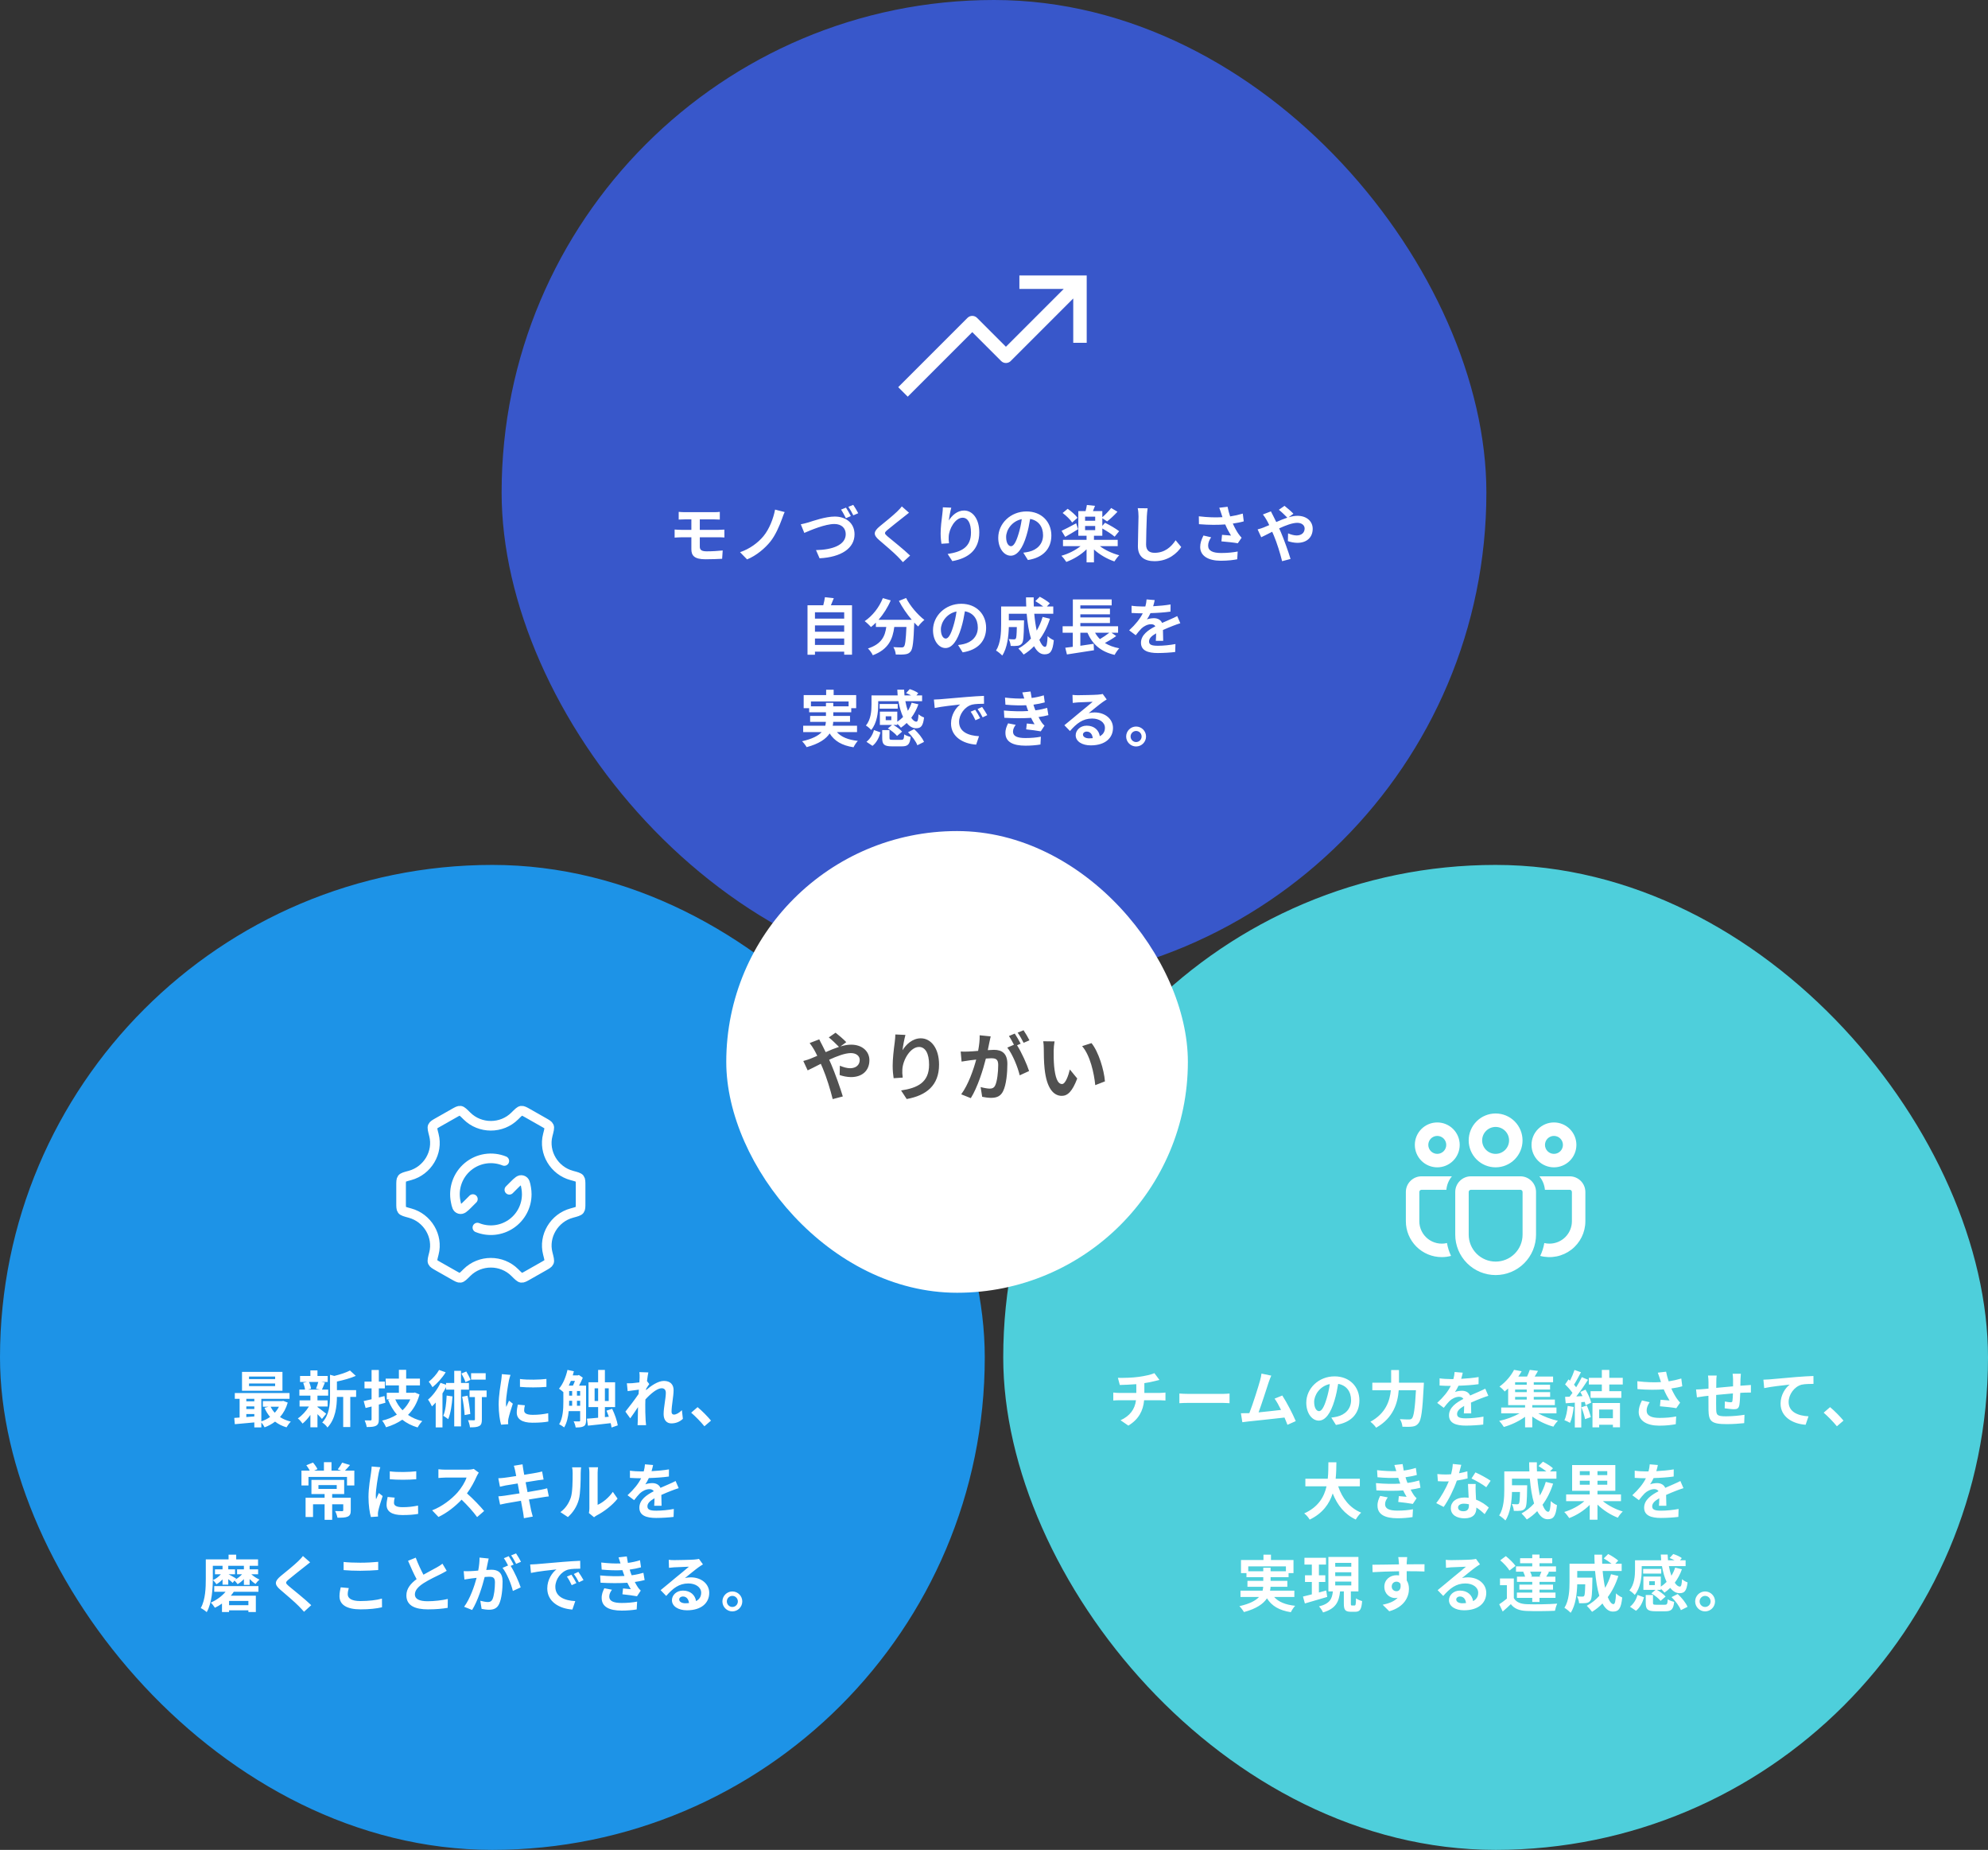 <svg width="646" height="601" fill="none" xmlns="http://www.w3.org/2000/svg"><rect width="100%" height="100%" fill="#333333" stroke="none"/><rect x="163" width="320" height="320" rx="160" fill="#3857CA"/><path d="M331.25 89.5V93.875H345.657L326.875 112.657L317.484 103.266C317.074 102.856 316.518 102.625 315.938 102.625C315.357 102.625 314.801 102.856 314.391 103.266L291.875 125.782L294.968 128.875L315.938 107.906L325.328 117.297C325.739 117.707 326.295 117.937 326.875 117.937C327.455 117.937 328.011 117.707 328.422 117.297L348.75 96.968V111.375H353.125V89.5H331.25Z" fill="white"/><path d="M220.54 166.3C221.12 166.34 221.76 166.4 222.48 166.4H232.1C232.78 166.4 233.44 166.36 233.9 166.3V168.8C233.38 168.78 232.82 168.74 232.1 168.74H227.4V172.14H233.44C233.86 172.14 234.86 172.1 235.38 172.06L235.4 174.62C234.84 174.56 233.94 174.56 233.5 174.56H227.4V177.62C227.4 178.72 228.08 179.12 229.68 179.12C231.48 179.12 233.24 179 234.84 178.84L234.66 181.54C233.36 181.62 231.1 181.7 229.22 181.7C225.56 181.7 224.66 180.44 224.66 178.42V174.56H221.4C220.82 174.56 219.82 174.62 219.22 174.66V172.04C219.78 172.08 220.78 172.14 221.4 172.14H224.66V168.74H222.48C221.76 168.74 221.12 168.76 220.54 168.8V166.3ZM254.98 166.36C254.62 167.08 254.34 167.96 254.1 168.6C253.26 170.9 251.96 173.92 250.34 175.94C248.64 178.06 245.84 180.5 242.76 181.74L240.48 179.4C243.6 178.34 246.3 176.36 248.08 174.2C250 171.88 251.32 168.42 251.86 165.56L254.98 166.36ZM260.22 170.34C260.96 170.2 261.96 169.94 262.7 169.72C264.22 169.24 268.28 167.82 271.24 167.82C274.84 167.82 277.68 169.9 277.68 173.6C277.68 178.12 273.36 181.02 266.32 181.38L265.16 178.72C270.56 178.62 274.82 177.04 274.82 173.54C274.82 171.66 273.54 170.24 271.12 170.24C268.16 170.24 263.44 172.22 261.36 173.14L260.22 170.34ZM274.9 164.92C275.4 165.66 276.1 166.92 276.48 167.66L274.88 168.36C274.46 167.54 273.84 166.34 273.3 165.56L274.9 164.92ZM277.26 164.02C277.78 164.76 278.52 166.04 278.88 166.74L277.28 167.42C276.88 166.58 276.22 165.42 275.68 164.66L277.26 164.02ZM295.38 166.58C294.76 167.06 294.1 167.58 293.64 167.96C292.34 169 289.7 171.04 288.36 172.18C287.3 173.1 287.32 173.32 288.4 174.26C289.9 175.52 293.7 178.52 295.74 180.5L293.4 182.64C292.84 182.02 292.26 181.38 291.66 180.78C290.44 179.52 287.5 177.02 285.68 175.46C283.68 173.76 283.84 172.7 285.84 171.02C287.42 169.74 290.16 167.52 291.5 166.22C292.08 165.64 292.72 165 293.04 164.52L295.38 166.58ZM309.12 164.94C308.84 165.92 308.44 167.98 308.32 169.1C309.28 167.54 311.02 165.86 313.28 165.86C316.06 165.86 318.22 168.58 318.22 172.98C318.22 178.64 314.76 181.34 309.46 182.3L307.94 179.98C312.38 179.3 315.52 177.84 315.52 173C315.52 169.92 314.48 168.2 312.8 168.2C310.44 168.2 308.38 171.74 308.28 174.38C308.24 174.92 308.26 175.56 308.38 176.5L305.92 176.66C305.8 175.88 305.66 174.66 305.66 173.32C305.66 171.46 305.94 168.98 306.22 166.92C306.32 166.16 306.38 165.36 306.38 164.82L309.12 164.94ZM341.64 173.96C341.64 178.18 339.06 181.16 334.02 181.94L332.52 179.56C333.28 179.48 333.84 179.36 334.38 179.24C336.94 178.64 338.94 176.8 338.94 173.88C338.94 171.12 337.44 169.06 334.74 168.6C334.46 170.3 334.12 172.14 333.54 174.02C332.34 178.06 330.62 180.54 328.44 180.54C326.22 180.54 324.38 178.1 324.38 174.72C324.38 170.1 328.38 166.16 333.56 166.16C338.52 166.16 341.64 169.6 341.64 173.96ZM326.94 174.46C326.94 176.48 327.74 177.46 328.52 177.46C329.36 177.46 330.14 176.2 330.96 173.5C331.42 172.02 331.8 170.32 332.02 168.66C328.72 169.34 326.94 172.26 326.94 174.46ZM350.14 168.22L348.4 169.76C347.82 168.84 346.48 167.54 345.3 166.66L346.94 165.3C348.1 166.1 349.5 167.32 350.14 168.22ZM349.7 170.02L350.34 171.92C348.96 172.78 347.4 173.72 346.14 174.42L344.96 172.46C346.16 171.92 347.94 170.96 349.7 170.02ZM352.6 170.88V172.24H355.88V170.88H352.6ZM355.88 169.18V167.86H352.6V169.18H355.88ZM363.2 177.44H357.42C359.08 178.72 361.44 179.8 363.7 180.4C363.2 180.88 362.48 181.82 362.12 182.4C359.78 181.62 357.32 180.2 355.48 178.52V182.7H353.08V178.46C351.28 180.24 348.84 181.7 346.5 182.56C346.12 181.94 345.4 181.04 344.9 180.56C347.14 179.94 349.46 178.78 351.12 177.44H345.42V175.38H353.08V174.06H350.4V166.04H352.76C352.94 165.38 353.1 164.62 353.18 164.06L355.82 164.34C355.6 164.94 355.36 165.52 355.16 166.04H358.2V168.04C359.16 167.22 360.36 165.98 361.08 165.04L363.12 166.26C362.06 167.42 360.78 168.6 359.76 169.4L358.2 168.36V170.84L359.08 169.84C360.56 170.56 362.64 171.76 363.66 172.58L362.2 174.36C361.34 173.6 359.64 172.5 358.2 171.7V174.06H355.48V175.38H363.2V177.44ZM372.92 165.14C372.8 165.98 372.7 167 372.66 167.8C372.58 169.96 372.42 174.44 372.42 176.92C372.42 178.94 373.62 179.6 375.18 179.6C378.48 179.6 380.58 177.7 382.02 175.52L383.84 177.72C382.56 179.64 379.72 182.32 375.16 182.32C371.88 182.32 369.76 180.88 369.76 177.46C369.76 174.78 369.96 169.52 369.96 167.8C369.96 166.86 369.88 165.9 369.7 165.1L372.92 165.14ZM396.84 166.8C396.68 166.34 396.46 165.62 396.2 164.96L398.9 164.64C399.1 165.7 399.4 166.78 399.74 167.78C401.18 167.56 402.58 167.24 403.84 166.86L404.16 169.38C403.14 169.68 401.86 169.92 400.6 170.1C401.18 171.4 401.88 172.64 402.38 173.36C402.72 173.86 403.1 174.3 403.46 174.7L402.22 176.5C401.1 176.28 398.58 176.02 396.9 175.88L397.1 173.76C398.08 173.84 399.4 173.96 400.02 174C399.42 173.04 398.7 171.72 398.14 170.38C395.76 170.56 393.02 170.58 389.6 170.3L389.56 167.74C392.56 168.1 395.12 168.16 397.24 168.02C397.08 167.56 396.96 167.14 396.84 166.8ZM393.56 174.56C392.92 175.5 392.58 176.38 392.58 177.26C392.58 178.94 394.08 179.66 396.82 179.66C399 179.66 400.76 179.46 402.18 179.18L402.04 181.7C400.9 181.92 399.1 182.18 396.66 182.18C392.58 182.16 390 180.58 390 177.7C390 176.48 390.38 175.34 391.06 173.98L393.56 174.56ZM408.66 172C409.44 171.8 410.32 171.5 410.64 171.36C411.22 171.12 411.84 170.86 412.44 170.6C412.16 170 411.86 169.42 411.56 168.9C411.28 168.4 410.78 167.66 410.38 167.14L412.98 166.14C413.16 166.5 413.56 167.32 413.78 167.7C414.08 168.28 414.4 168.92 414.72 169.6C415.94 169.06 417.16 168.56 418.32 168.18C417.6 167.44 416.32 166.2 415.56 165.62L417.4 164.34C418.12 164.88 419.62 166.18 420.3 166.9L418.72 168.06C419.72 167.76 420.7 167.58 421.6 167.58C424.7 167.58 426.56 169.46 426.56 171.78C426.56 174.58 424.64 176.36 421.58 176.36C420.5 176.36 419.26 176.08 418.5 175.8L418.56 173.28C419.46 173.66 420.46 173.96 421.34 173.96C422.84 173.96 423.94 173.14 423.94 171.7C423.94 170.68 423.04 169.86 421.54 169.86C419.98 169.86 417.8 170.68 415.66 171.66C415.86 172.08 416.04 172.5 416.22 172.9C417.16 175.08 418.7 179.36 419.36 181.6L416.62 182.32C416 179.8 414.96 176.42 413.94 174C413.76 173.58 413.58 173.16 413.4 172.76C411.96 173.48 410.7 174.16 409.84 174.54L408.66 172ZM264.82 209.52H274.32V207.44H264.82V209.52ZM274.32 203.18H264.82V205.24H274.32V203.18ZM274.32 198.92H264.82V200.98H274.32V198.92ZM270 196.64H276.86V212.7H274.32V211.72H264.82V212.72H262.4V196.64H267.52C267.74 195.78 267.96 194.82 268.06 194.02L270.94 194.34C270.64 195.14 270.32 195.92 270 196.64ZM292.1 195.22L294.44 194.28C295.7 196.82 298.2 199.72 300.38 201.4C299.74 201.9 298.82 202.86 298.36 203.54C297.94 203.16 297.52 202.72 297.08 202.26V202.4C296.86 208.44 296.62 210.8 295.92 211.64C295.42 212.28 294.88 212.48 294.1 212.58C293.42 212.68 292.26 212.68 291.08 212.64C291.04 211.92 290.72 210.92 290.3 210.24C291.4 210.32 292.44 210.34 292.94 210.34C293.3 210.34 293.52 210.3 293.74 210.06C294.14 209.64 294.36 207.86 294.54 203.68H290.6C290.1 207.52 288.8 210.94 283.62 212.88C283.32 212.2 282.62 211.22 282.04 210.68C286.56 209.22 287.6 206.6 288 203.68H284.62V202.28C284.1 202.82 283.56 203.3 283.02 203.72C282.58 203.18 281.56 202.22 280.98 201.8C283.48 200.12 285.68 197.36 286.88 194.32L289.44 195.06C288.46 197.36 287.06 199.56 285.48 201.36H296.28C294.7 199.52 293.2 197.32 292.1 195.22ZM320.44 203.96C320.44 208.18 317.86 211.16 312.82 211.94L311.32 209.56C312.08 209.48 312.64 209.36 313.18 209.24C315.74 208.64 317.74 206.8 317.74 203.88C317.74 201.12 316.24 199.06 313.54 198.6C313.26 200.3 312.92 202.14 312.34 204.02C311.14 208.06 309.42 210.54 307.24 210.54C305.02 210.54 303.18 208.1 303.18 204.72C303.18 200.1 307.18 196.16 312.36 196.16C317.32 196.16 320.44 199.6 320.44 203.96ZM305.74 204.46C305.74 206.48 306.54 207.46 307.32 207.46C308.16 207.46 308.94 206.2 309.76 203.5C310.22 202.02 310.6 200.32 310.82 198.66C307.52 199.34 305.74 202.26 305.74 204.46ZM338.8 200.44L341.18 201.02C340.36 203.62 339.18 205.94 337.74 207.88C338.32 209.32 338.96 210.16 339.6 210.16C340.08 210.16 340.32 209.16 340.42 206.66C340.96 207.22 341.8 207.74 342.44 208C342.06 211.7 341.26 212.58 339.4 212.58C338 212.58 336.9 211.58 336.02 209.94C335 211 333.88 211.9 332.64 212.66C332.28 212.14 331.42 211.16 330.92 210.7C332.46 209.86 333.84 208.76 335 207.46C334.32 205.2 333.88 202.4 333.62 199.4H327.82V201.54H332.76C332.76 201.54 332.74 202.16 332.74 202.44C332.68 206.64 332.56 208.42 332.1 209C331.72 209.52 331.32 209.7 330.72 209.8C330.2 209.88 329.34 209.88 328.42 209.86C328.38 209.16 328.12 208.24 327.76 207.64C328.48 207.7 329.16 207.72 329.48 207.72C329.76 207.72 329.92 207.68 330.08 207.48C330.28 207.2 330.36 206.24 330.42 203.72H327.82C327.74 206.64 327.32 210.54 325.68 212.98C325.26 212.52 324.2 211.64 323.66 211.36C325.18 208.96 325.32 205.48 325.32 202.88V197.04H333.48C333.44 196.06 333.4 195.08 333.4 194.08H335.9C335.88 195.08 335.9 196.06 335.94 197.04H339C338.26 196.44 337.26 195.8 336.44 195.3L337.88 193.88C338.98 194.44 340.44 195.36 341.14 196.02L340.18 197.04H342.26V199.4H336.08C336.26 201.4 336.54 203.28 336.88 204.88C337.66 203.54 338.32 202.06 338.8 200.44ZM360.48 205.56H355.84C356.28 206.34 356.8 207.02 357.42 207.64C358.48 207.02 359.62 206.24 360.48 205.56ZM361.18 205.56L362.72 206.64C361.58 207.46 360.24 208.26 359.04 208.9C360.32 209.7 361.86 210.28 363.7 210.62C363.2 211.14 362.52 212.12 362.2 212.76C357.68 211.72 355.02 209.34 353.36 205.56H351.06V209.8C352.46 209.6 353.94 209.38 355.38 209.16L355.48 211.26C352.42 211.76 349.12 212.26 346.7 212.62L346.16 210.44C346.88 210.36 347.7 210.24 348.6 210.14V205.56H345.3V203.46H348.62V194.74H361.24V196.68H351.06V197.74H360.68V199.58H351.06V200.58H360.68V202.42H351.06V203.46H363.32V205.56H361.18ZM375.22 194.96C375.12 195.46 374.98 196.12 374.72 196.96C376.62 196.86 378.62 196.68 380.38 196.38L380.36 198.7C378.46 198.98 376 199.14 373.84 199.2C373.5 199.94 373.1 200.66 372.7 201.24C373.22 201 374.3 200.84 374.96 200.84C376.18 200.84 377.18 201.36 377.62 202.38C378.66 201.9 379.5 201.56 380.32 201.2C381.1 200.86 381.8 200.54 382.54 200.16L383.54 202.48C382.9 202.66 381.84 203.06 381.16 203.32C380.26 203.68 379.12 204.12 377.9 204.68C377.92 205.8 377.96 207.28 377.98 208.2H375.58C375.64 207.6 375.66 206.64 375.68 205.76C374.18 206.62 373.38 207.4 373.38 208.4C373.38 209.5 374.32 209.8 376.28 209.8C377.98 209.8 380.2 209.58 381.96 209.24L381.88 211.82C380.56 212 378.1 212.16 376.22 212.16C373.08 212.16 370.76 211.4 370.76 208.82C370.76 206.26 373.16 204.66 375.44 203.48C375.14 202.98 374.6 202.8 374.04 202.8C372.92 202.8 371.68 203.44 370.92 204.18C370.32 204.78 369.74 205.5 369.06 206.38L366.92 204.78C369.02 202.84 370.44 201.06 371.34 199.26C371.24 199.26 371.16 199.26 371.08 199.26C370.26 199.26 368.8 199.22 367.7 199.14V196.8C368.72 196.96 370.2 197.04 371.22 197.04C371.52 197.04 371.86 197.04 372.18 197.04C372.4 196.24 372.54 195.46 372.58 194.74L375.22 194.96ZM263.515 229.48H268.395V228.34H270.775V229.48H275.755V227.9H263.515V229.48ZM278.495 237.84H271.935C273.355 239.44 275.595 240.36 278.755 240.7C278.275 241.2 277.655 242.14 277.355 242.78C273.555 242.18 271.175 240.76 269.595 238.28C268.415 240.06 266.195 241.64 262.115 242.74C261.835 242.22 261.155 241.32 260.635 240.82C263.995 240.06 265.915 239.02 267.015 237.84H260.995V235.78H268.175C268.275 235.36 268.335 234.94 268.375 234.52H263.255V232.6H268.395V231.4H262.935V230.08H261.155V225.82H268.455V224.08H270.895V225.82H278.215V230.08H276.615V231.4H270.775V232.6H276.215V234.52H270.755C270.735 234.94 270.695 235.36 270.595 235.78H278.495V237.84ZM289.635 233.98V232.72H287.815V233.98H289.635ZM285.375 227.8V228.96C285.375 231.42 284.995 234.9 283.095 237.16C282.755 236.74 281.835 235.96 281.375 235.72C283.015 233.74 283.195 230.94 283.195 228.92V225.92H291.695C291.635 225.3 291.595 224.68 291.575 224.06H293.795C293.815 224.68 293.855 225.32 293.915 225.92H296.055C295.535 225.64 294.955 225.38 294.435 225.18L295.615 223.88C296.555 224.16 297.775 224.7 298.395 225.2L297.795 225.92H299.635V227.8H294.195C294.395 228.94 294.695 230 295.015 230.94C295.515 230.12 295.935 229.24 296.235 228.3L298.435 228.82C297.875 230.44 297.075 231.9 296.115 233.2C296.655 234 297.215 234.46 297.775 234.46C298.215 234.44 298.375 233.78 298.475 232.06C298.975 232.5 299.715 232.92 300.275 233.1C299.935 235.94 299.235 236.6 297.655 236.6C296.515 236.6 295.495 235.96 294.635 234.88C294.035 235.46 293.415 235.98 292.755 236.42C292.515 236.08 292.015 235.56 291.575 235.16V235.52H290.295C291.355 236.1 292.535 237 293.135 237.7L291.495 239.1C290.915 238.34 289.615 237.32 288.515 236.66L289.875 235.52H285.915V231.2H291.575V234.48C292.255 234.04 292.875 233.52 293.455 232.94C292.795 231.5 292.275 229.74 291.955 227.8H285.375ZM291.715 228.72V230.24H285.835V228.72H291.715ZM283.515 242.32L281.555 241C282.735 240.08 283.595 238.66 283.995 237.18L286.115 237.94C285.655 239.6 284.875 241.26 283.515 242.32ZM290.115 240.36H292.835C293.595 240.36 293.735 240.16 293.835 238.58C294.275 238.94 295.295 239.28 295.915 239.42C295.655 241.88 294.995 242.48 293.055 242.48H289.855C287.275 242.48 286.675 241.84 286.675 239.78V237.2H289.035V239.76C289.035 240.3 289.195 240.36 290.115 240.36ZM295.055 237.88L297.055 236.88C298.355 238.06 299.735 239.74 300.255 241.04L298.095 242.12C297.655 240.9 296.355 239.14 295.055 237.88ZM303.475 227.28C304.275 227.26 305.055 227.22 305.435 227.18C307.115 227.04 310.415 226.74 314.075 226.44C316.135 226.26 318.315 226.14 319.735 226.08L319.755 228.64C318.675 228.66 316.955 228.66 315.895 228.92C313.475 229.56 311.655 232.14 311.655 234.52C311.655 237.82 314.735 239 318.135 239.18L317.195 241.92C312.995 241.64 309.035 239.4 309.035 235.06C309.035 232.18 310.655 229.9 312.015 228.88C310.135 229.08 306.055 229.52 303.735 230.02L303.475 227.28ZM316.895 230.6C317.395 231.32 318.115 232.54 318.495 233.32L316.975 234C316.475 232.9 316.055 232.12 315.415 231.22L316.895 230.6ZM319.135 229.68C319.635 230.38 320.395 231.56 320.815 232.34L319.315 233.06C318.775 231.98 318.315 231.24 317.675 230.36L319.135 229.68ZM326.215 230.84C329.195 231.12 331.895 231.14 334.115 231C334.015 230.76 333.935 230.52 333.855 230.3C333.695 229.84 333.575 229.46 333.455 229.12C331.575 229.22 329.235 229.18 326.715 228.94L326.575 226.64C328.955 226.92 330.995 227 332.835 226.94C332.635 226.3 332.435 225.66 332.195 224.96L334.875 224.66C334.975 225.38 335.095 226.08 335.235 226.76C336.615 226.58 337.895 226.3 339.175 225.9L339.495 228.2C338.395 228.5 337.135 228.76 335.815 228.94C335.915 229.26 336.015 229.58 336.115 229.88C336.215 230.16 336.335 230.46 336.455 230.78C338.095 230.58 339.295 230.24 340.275 229.98L340.675 232.34C339.755 232.58 338.675 232.8 337.475 232.96C337.815 233.6 338.155 234.22 338.515 234.74C338.775 235.12 339.055 235.42 339.415 235.76L338.195 237.6C337.075 237.38 334.915 237.12 333.455 236.96L333.655 235.06C334.495 235.14 335.575 235.24 336.175 235.3C335.755 234.6 335.375 233.9 335.055 233.22C332.595 233.38 329.375 233.38 326.355 233.2L326.215 230.84ZM330.055 235.48C329.575 236.14 329.175 236.84 329.175 237.7C329.175 239.18 330.575 239.78 333.215 239.78C335.115 239.78 336.815 239.62 338.235 239.34L338.095 241.88C336.695 242.12 334.875 242.26 333.235 242.26C329.235 242.26 326.755 241.08 326.715 238.22C326.675 236.94 327.115 235.96 327.575 235L330.055 235.48ZM351.905 238.64C351.905 239.38 352.725 239.88 353.925 239.88C354.345 239.88 354.725 239.86 355.085 239.82C354.965 238.52 354.225 237.68 353.145 237.68C352.385 237.68 351.905 238.14 351.905 238.64ZM348.505 225.76C349.065 225.84 349.765 225.86 350.325 225.86C351.385 225.86 355.665 225.78 356.805 225.68C357.625 225.6 358.085 225.54 358.325 225.46L359.625 227.24C359.165 227.54 358.685 227.82 358.225 228.16C357.145 228.92 355.045 230.68 353.785 231.68C354.445 231.52 355.045 231.46 355.685 231.46C359.085 231.46 361.665 233.58 361.665 236.5C361.665 239.66 359.265 242.16 354.425 242.16C351.645 242.16 349.545 240.88 349.545 238.88C349.545 237.26 351.005 235.76 353.125 235.76C355.605 235.76 357.105 237.28 357.385 239.18C358.485 238.6 359.045 237.68 359.045 236.46C359.045 234.66 357.245 233.44 354.885 233.44C351.825 233.44 349.825 235.06 347.685 237.5L345.865 235.62C347.285 234.48 349.705 232.44 350.885 231.46C352.005 230.54 354.085 228.86 355.065 228C354.045 228.02 351.285 228.14 350.225 228.2C349.685 228.24 349.045 228.3 348.585 228.36L348.505 225.76ZM369.165 236.04C370.965 236.04 372.405 237.5 372.405 239.28C372.405 241.06 370.965 242.52 369.165 242.52C367.405 242.52 365.945 241.06 365.945 239.28C365.945 237.5 367.405 236.04 369.165 236.04ZM369.165 241.08C370.165 241.08 370.965 240.28 370.965 239.28C370.965 238.28 370.165 237.48 369.165 237.48C368.205 237.48 367.385 238.28 367.385 239.28C367.385 240.28 368.205 241.08 369.165 241.08Z" fill="white"/><rect y="281" width="320" height="320" rx="160" fill="#1D93E7"/><path d="M165.514 386.543L166.972 385.085C168.259 383.799 168.903 383.154 169.746 383.423C170.592 383.688 170.726 384.452 170.992 385.981C171.108 386.638 171.167 387.312 171.167 388.002C171.167 389.913 170.699 391.795 169.802 393.482C168.906 395.169 167.608 396.611 166.024 397.679C164.44 398.748 162.617 399.411 160.717 399.61C158.817 399.81 156.896 399.539 155.125 398.823M153.667 389.562L152.08 391.149C150.814 392.415 150.178 393.051 149.344 392.797C148.507 392.543 148.358 391.793 148.061 390.297C147.646 388.232 147.798 386.093 148.5 384.107C149.203 382.121 150.43 380.363 152.052 379.018C153.673 377.673 155.629 376.793 157.71 376.47C159.792 376.147 161.922 376.394 163.875 377.184" stroke="white" stroke-width="3.125" stroke-linecap="round" stroke-linejoin="round"/><path d="M185.781 394.117C187.303 393.705 188.065 393.498 188.365 393.108C188.665 392.714 188.665 392.084 188.665 390.821V385.18C188.665 383.917 188.665 383.284 188.365 382.893C188.065 382.503 187.303 382.295 185.781 381.887C180.093 380.353 176.532 374.406 177.999 368.753C178.405 367.199 178.606 366.42 178.413 365.965C178.221 365.51 177.667 365.195 176.561 364.568L171.53 361.71C170.445 361.097 169.902 360.788 169.415 360.852C168.928 360.916 168.377 361.465 167.277 362.564C163.022 366.808 155.981 366.808 151.723 362.564C150.623 361.468 150.075 360.919 149.588 360.852C149.101 360.788 148.558 361.094 147.473 361.713L142.442 364.568C141.334 365.195 140.78 365.51 140.59 365.968C140.397 366.42 140.599 367.199 141.001 368.753C142.468 374.406 138.907 380.353 133.217 381.887C131.694 382.295 130.933 382.5 130.632 382.893C130.332 383.287 130.332 383.917 130.332 385.18V390.821C130.332 392.084 130.332 392.717 130.632 393.108C130.933 393.498 131.694 393.705 133.217 394.117C138.904 395.651 142.465 401.598 140.998 407.248C140.593 408.802 140.392 409.581 140.584 410.036C140.777 410.491 141.331 410.806 142.436 411.436L147.467 414.288C148.552 414.907 149.095 415.213 149.582 415.149C150.069 415.085 150.62 414.536 151.72 413.437C155.978 409.187 163.025 409.187 167.283 413.437C168.383 414.533 168.931 415.082 169.418 415.149C169.905 415.213 170.448 414.907 171.536 414.288L176.564 411.433C177.672 410.806 178.227 410.491 178.416 410.033C178.606 409.575 178.407 408.802 178.005 407.248C176.535 401.598 180.093 395.651 185.781 394.117Z" stroke="white" stroke-width="3.125" stroke-linecap="round" stroke-linejoin="round"/><path d="M89.402 448.04V447.22H80.922V448.04H89.402ZM89.402 450.32V449.48H80.922V450.32H89.402ZM91.782 445.7V451.84H78.642V445.7H91.782ZM90.642 457.02H87.942C88.282 457.74 88.742 458.4 89.282 458.98C89.822 458.4 90.282 457.74 90.642 457.02ZM80.042 459.4V460.38C80.882 460.32 81.762 460.26 82.642 460.18V459.4H80.042ZM80.042 456.92V457.76H82.642V456.92H80.042ZM82.642 454.46H80.042V455.26H82.642V454.46ZM92.042 455.12L93.502 455.68C92.962 457.56 92.102 459.12 90.982 460.38C91.982 461.04 93.182 461.54 94.502 461.86C94.042 462.3 93.422 463.16 93.102 463.72C91.682 463.3 90.442 462.68 89.382 461.86C88.362 462.64 87.222 463.26 85.982 463.72C85.762 463.26 85.322 462.6 84.922 462.12V463.74H82.642V462.12C80.342 462.34 78.062 462.54 76.302 462.7L76.122 460.66C76.642 460.62 77.242 460.6 77.862 460.54V454.46H76.302V452.58H94.082V454.46H84.922V461.78C85.942 461.44 86.922 460.96 87.762 460.34C87.042 459.48 86.422 458.48 85.942 457.38L87.262 457.02H85.422V455.2H91.642L92.042 455.12ZM103.422 448.98H100.402C100.742 449.66 101.002 450.58 101.082 451.18L100.082 451.46H104.002L102.682 451.18C102.942 450.58 103.262 449.66 103.422 448.98ZM103.162 456.96V457.12C103.882 457.62 105.542 458.94 106.002 459.3L104.622 461C104.302 460.6 103.742 460 103.162 459.44V463.7H100.862V459.68C100.082 460.8 99.182 461.8 98.322 462.5C97.962 461.98 97.282 461.2 96.782 460.82C98.082 459.96 99.462 458.46 100.382 456.96H97.342V454.96H100.862V453.42H97.282V451.46H99.122C99.042 450.8 98.802 449.94 98.522 449.26L99.742 448.98H97.502V447.04H100.862V445.22H103.162V447.04H106.482V448.98H104.422L105.582 449.2C105.222 450.06 104.902 450.86 104.622 451.46H106.642V453.42H103.162V454.96H106.462V456.96H103.162ZM115.722 451.64V453.84H113.822V463.62H111.522V453.84H109.482C109.462 456.82 109.042 461.04 106.402 463.78C106.102 463.26 105.242 462.44 104.702 462.16C107.002 459.72 107.242 456.32 107.242 453.56V446.64L108.622 447.02C110.522 446.56 112.502 445.92 113.722 445.26L115.622 447C113.862 447.78 111.582 448.4 109.482 448.84V451.64H115.722ZM124.942 453.56L125.242 455.74C124.542 455.94 123.822 456.14 123.102 456.32V461.1C123.102 462.26 122.882 462.82 122.202 463.2C121.542 463.56 120.582 463.62 119.162 463.62C119.082 463.02 118.782 462.08 118.502 461.46C119.282 461.48 120.102 461.48 120.362 461.48C120.642 461.48 120.742 461.38 120.742 461.08V456.96L118.802 457.44L118.182 455.18C118.922 455.02 119.782 454.84 120.742 454.6V451.06H118.442V448.86H120.742V445.08H123.102V448.86H125.062V451.06H123.102V454.02L124.942 453.56ZM133.322 454.64H128.442C129.002 455.96 129.802 457.16 130.802 458.18C131.842 457.2 132.722 456 133.322 454.64ZM134.802 452.4L136.322 453.04C135.562 455.8 134.282 458 132.582 459.68C133.902 460.6 135.442 461.26 137.222 461.7C136.722 462.18 136.042 463.14 135.702 463.76C133.762 463.18 132.122 462.34 130.722 461.24C129.162 462.32 127.402 463.12 125.442 463.7C125.182 463.06 124.622 462.06 124.182 461.54C125.942 461.12 127.562 460.48 128.962 459.58C127.802 458.24 126.862 456.66 126.122 454.82L126.722 454.64H125.682V452.5H129.622V450.1H125.322V447.9H129.622V445.04H131.982V447.9H136.462V450.1H131.982V452.5H134.382L134.802 452.4ZM157.822 446.14V448.22H153.082V446.14H157.822ZM152.882 448.3L151.262 449.04C151.022 448.3 150.462 447.12 149.942 446.24L151.522 445.58C152.042 446.44 152.642 447.56 152.882 448.3ZM142.682 445.08L144.822 445.84C143.762 447.58 142.082 449.46 140.542 450.68C140.262 450.18 139.682 449.3 139.322 448.9C140.602 447.92 141.982 446.34 142.682 445.08ZM145.142 453.4L147.042 453.68C146.842 456.46 146.422 459.24 145.642 461.06C145.302 460.78 144.482 460.22 144.042 459.96C144.762 458.36 145.022 455.86 145.142 453.4ZM152.382 451.48H149.802V463.42H147.602V451.48H144.942V450.66C144.602 451.34 144.202 452.04 143.782 452.7V463.74H141.582V455.66C141.182 456.12 140.762 456.54 140.362 456.92C140.142 456.42 139.502 455.22 139.082 454.72C140.662 453.4 142.202 451.32 143.142 449.26L144.942 449.88V449.3H147.602V445.36H149.802V449.3H152.382V451.48ZM150.182 453.78L151.922 453.44C152.342 455.36 152.702 457.76 152.822 459.38L150.982 459.74C150.922 458.14 150.562 455.68 150.182 453.78ZM158.122 451.76V453.88H156.582V461.16C156.582 462.28 156.422 462.92 155.722 463.3C155.022 463.68 154.042 463.72 152.722 463.72C152.662 463.06 152.382 462.1 152.082 461.4C152.902 461.44 153.742 461.44 153.982 461.44C154.242 461.44 154.322 461.38 154.322 461.12V453.88H152.582V451.76H158.122ZM168.962 448.02C171.422 448.36 175.402 448.26 177.562 448V450.58C175.102 450.8 171.482 450.82 168.962 450.58V448.02ZM170.562 456.56C170.402 457.22 170.322 457.7 170.322 458.24C170.322 459.12 171.082 459.66 173.122 459.66C174.902 459.66 176.382 459.5 178.142 459.14L178.182 461.84C176.882 462.08 175.282 462.22 173.022 462.22C169.582 462.22 167.922 461 167.922 458.94C167.922 458.16 168.042 457.36 168.262 456.34L170.562 456.56ZM165.882 446.68C165.722 447.1 165.462 448.1 165.382 448.46C165.122 449.8 164.422 453.8 164.422 455.8C164.422 456.18 164.442 456.7 164.502 457.1C164.802 456.42 165.122 455.72 165.402 455.06L166.642 456.04C166.082 457.7 165.422 459.88 165.202 460.94C165.142 461.24 165.102 461.68 165.102 461.88C165.102 462.1 165.122 462.42 165.142 462.7L162.822 462.86C162.422 461.48 162.042 459.04 162.042 456.32C162.042 453.32 162.662 449.94 162.882 448.4C162.942 447.84 163.062 447.08 163.082 446.44L165.882 446.68ZM187.482 456.72H188.522V455.1H187.482V456.72ZM184.942 455.1V455.48C184.942 455.88 184.942 456.28 184.922 456.72H185.922V455.1H184.942ZM186.822 448.64H185.502C185.282 449.16 185.062 449.68 184.822 450.16H186.182C186.402 449.72 186.622 449.18 186.822 448.64ZM187.482 451.92V453.42H188.522V451.92H187.482ZM184.942 451.92V453.42H185.922V451.92H184.942ZM190.442 450.16V461.52C190.442 462.44 190.262 463.02 189.682 463.36C189.082 463.7 188.262 463.76 187.062 463.76C186.982 463.18 186.702 462.3 186.402 461.78C187.202 461.8 187.982 461.8 188.202 461.8C188.442 461.8 188.522 461.72 188.522 461.48V458.46H184.802C184.622 460.34 184.202 462.3 183.322 463.74C182.962 463.44 182.142 462.92 181.702 462.72C182.942 460.64 183.062 457.7 183.062 455.48V452.28C182.642 451.9 182.042 451.4 181.642 451.16C182.922 449.7 183.882 447.38 184.402 445.06L186.482 445.5C186.382 445.94 186.262 446.4 186.122 446.84H187.742L188.122 446.72L189.382 447.58C189.042 448.42 188.622 449.34 188.162 450.16H190.442ZM193.222 455.16H194.362V451.04H193.222V455.16ZM197.802 451.04H196.562V455.16H197.802V451.04ZM200.742 463.08L198.722 463.78C198.662 463.36 198.582 462.88 198.442 462.36C195.802 462.68 193.082 462.96 191.042 463.18L190.722 460.9C191.742 460.84 193.002 460.74 194.362 460.6V457.14H191.242V449.08H194.362V445.06H196.562V449.08H199.882V457.14H196.562V460.4L197.842 460.28C197.602 459.6 197.342 458.92 197.062 458.3L198.922 457.7C199.762 459.44 200.542 461.66 200.742 463.08ZM207.842 447.58C207.842 447 207.862 446.4 207.762 445.78L210.682 445.88C210.562 446.44 210.382 447.46 210.242 448.7L210.982 449.66C210.702 450.02 210.302 450.68 209.962 451.2C209.942 451.34 209.942 451.48 209.922 451.64C211.502 450.26 213.802 448.64 215.742 448.64C217.902 448.64 218.882 449.92 218.882 451.6C218.882 453.68 218.222 456.62 218.222 458.68C218.222 459.2 218.482 459.58 218.982 459.58C219.722 459.58 220.662 459.06 221.582 458.14L221.902 460.96C220.982 461.82 219.762 462.44 218.142 462.44C216.642 462.44 215.642 461.36 215.642 459.42C215.642 457.26 216.362 454.32 216.362 452.5C216.362 451.52 215.842 451.02 215.002 451.02C213.522 451.02 211.362 452.86 209.722 454.66C209.702 455.22 209.682 455.76 209.682 456.28C209.682 457.92 209.682 459.6 209.802 461.48C209.822 461.84 209.882 462.56 209.942 463.02H207.182C207.222 462.56 207.242 461.86 207.242 461.54C207.282 459.98 207.302 458.82 207.322 457.14C206.482 458.4 205.502 459.86 204.802 460.8L203.222 458.62C204.362 457.22 206.362 454.58 207.502 452.9C207.542 452.44 207.582 451.96 207.602 451.48C206.622 451.6 205.082 451.8 203.962 451.96L203.702 449.4C204.282 449.42 204.742 449.42 205.442 449.38C206.022 449.34 206.902 449.24 207.762 449.12C207.802 448.36 207.842 447.8 207.842 447.58ZM228.898 463.38C227.678 461.88 225.978 460.16 224.598 458.96L226.678 457.16C228.098 458.32 230.038 460.3 231.038 461.54L228.898 463.38ZM103.48 482.48V483.72H109.42V482.48H103.48ZM113.98 486.6V490.7C113.98 491.8 113.76 492.38 112.96 492.74C112.18 493.08 111.08 493.08 109.66 493.08C109.54 492.42 109.22 491.52 108.9 490.92C109.8 490.96 110.86 490.96 111.14 490.96C111.44 490.96 111.54 490.88 111.54 490.66V488.72H107.94V493.76H105.48V488.72H101.72V492.86H99.3V486.6H105.48V485.4H101.2V480.8H111.84V485.4H107.94V486.6H113.98ZM112.1 477.78H115.14V482.6H112.76V479.84H100.24V482.6H97.96V477.78H100.66C100.36 477.2 99.94 476.54 99.54 476.04L101.7 475.16C102.28 475.82 102.9 476.7 103.16 477.3L102.08 477.78H105.26V475.04H107.72V477.78H110.86L109.74 477.38C110.24 476.78 110.84 475.86 111.18 475.2L113.74 475.96C113.16 476.66 112.6 477.28 112.1 477.78ZM126.66 478.02C129.12 478.36 133.1 478.26 135.26 478V480.58C132.8 480.8 129.18 480.82 126.66 480.58V478.02ZM128.26 486.56C128.1 487.22 128.02 487.7 128.02 488.24C128.02 489.12 128.78 489.66 130.82 489.66C132.6 489.66 134.08 489.5 135.84 489.14L135.88 491.84C134.58 492.08 132.98 492.22 130.72 492.22C127.28 492.22 125.62 491 125.62 488.94C125.62 488.16 125.74 487.36 125.96 486.34L128.26 486.56ZM123.58 476.68C123.42 477.1 123.16 478.1 123.08 478.46C122.82 479.8 122.12 483.8 122.12 485.8C122.12 486.18 122.14 486.7 122.2 487.1C122.5 486.42 122.82 485.72 123.1 485.06L124.34 486.04C123.78 487.7 123.12 489.88 122.9 490.94C122.84 491.24 122.8 491.68 122.8 491.88C122.8 492.1 122.82 492.42 122.84 492.7L120.52 492.86C120.12 491.48 119.74 489.04 119.74 486.32C119.74 483.32 120.36 479.94 120.58 478.4C120.64 477.84 120.76 477.08 120.78 476.44L123.58 476.68ZM155.58 478.44C155.42 478.66 155.06 479.28 154.88 479.68C154.2 481.24 153.08 483.38 151.74 485.18C153.72 486.9 156.14 489.46 157.32 490.9L155.04 492.88C153.74 491.08 151.88 489.04 150 487.22C147.88 489.46 145.22 491.54 142.48 492.84L140.42 490.68C143.64 489.48 146.74 487.04 148.62 484.94C149.94 483.44 151.16 481.46 151.6 480.04H144.82C143.98 480.04 142.88 480.16 142.46 480.18V477.34C143 477.42 144.22 477.48 144.82 477.48H151.88C152.74 477.48 153.54 477.36 153.94 477.22L155.58 478.44ZM167.38 477.72C167.26 477.14 167.12 476.68 166.98 476.2L169.8 475.74C169.86 476.14 169.92 476.82 170.02 477.3C170.06 477.58 170.18 478.24 170.34 479.14C172.04 478.86 173.56 478.62 174.28 478.48C174.92 478.36 175.68 478.2 176.16 478.06L176.64 480.68C176.2 480.72 175.4 480.84 174.8 480.92C173.98 481.06 172.46 481.3 170.8 481.56C171 482.56 171.2 483.66 171.42 484.76C173.22 484.46 174.86 484.18 175.76 484C176.54 483.84 177.28 483.68 177.8 483.52L178.34 486.16C177.8 486.2 176.98 486.34 176.22 486.46C175.26 486.62 173.64 486.88 171.88 487.16C172.2 488.8 172.48 490.14 172.6 490.76C172.74 491.36 172.94 492.08 173.12 492.72L170.24 493.24C170.14 492.5 170.08 491.8 169.96 491.22C169.86 490.64 169.6 489.26 169.28 487.58C167.24 487.92 165.36 488.24 164.5 488.4C163.64 488.56 162.96 488.7 162.5 488.82L161.94 486.14C162.48 486.12 163.38 486 164.02 485.92C164.94 485.8 166.8 485.5 168.82 485.18C168.62 484.1 168.4 482.98 168.22 481.96C166.46 482.24 164.92 482.5 164.3 482.6C163.66 482.74 163.14 482.84 162.46 483.02L161.92 480.26C162.56 480.24 163.16 480.2 163.78 480.12C164.48 480.04 166.02 479.82 167.74 479.54C167.58 478.7 167.44 478.04 167.38 477.72ZM191.36 491.56C191.44 491.18 191.52 490.62 191.52 490.08V478.42C191.52 477.52 191.38 476.76 191.36 476.7H194.34C194.32 476.76 194.2 477.54 194.2 478.44V488.9C195.82 488.2 197.8 486.62 199.14 484.68L200.68 486.88C199.02 489.04 196.14 491.2 193.9 492.34C193.46 492.58 193.22 492.78 193.04 492.94L191.36 491.56ZM182.1 491.26C183.86 490.02 184.94 488.18 185.5 486.48C186.06 484.76 186.08 480.98 186.08 478.56C186.08 477.76 186.02 477.22 185.9 476.72H188.84C188.82 476.82 188.7 477.7 188.7 478.54C188.7 480.9 188.64 485.12 188.1 487.14C187.5 489.4 186.24 491.36 184.54 492.88L182.1 491.26ZM212.22 475.96C212.12 476.46 211.98 477.12 211.72 477.96C213.62 477.86 215.62 477.68 217.38 477.38L217.36 479.7C215.46 479.98 213 480.14 210.84 480.2C210.5 480.94 210.1 481.66 209.7 482.24C210.22 482 211.3 481.84 211.96 481.84C213.18 481.84 214.18 482.36 214.62 483.38C215.66 482.9 216.5 482.56 217.32 482.2C218.1 481.86 218.8 481.54 219.54 481.16L220.54 483.48C219.9 483.66 218.84 484.06 218.16 484.32C217.26 484.68 216.12 485.12 214.9 485.68C214.92 486.8 214.96 488.28 214.98 489.2H212.58C212.64 488.6 212.66 487.64 212.68 486.76C211.18 487.62 210.38 488.4 210.38 489.4C210.38 490.5 211.32 490.8 213.28 490.8C214.98 490.8 217.2 490.58 218.96 490.24L218.88 492.82C217.56 493 215.1 493.16 213.22 493.16C210.08 493.16 207.76 492.4 207.76 489.82C207.76 487.26 210.16 485.66 212.44 484.48C212.14 483.98 211.6 483.8 211.04 483.8C209.92 483.8 208.68 484.44 207.92 485.18C207.32 485.78 206.74 486.5 206.06 487.38L203.92 485.78C206.02 483.84 207.44 482.06 208.34 480.26C208.24 480.26 208.16 480.26 208.08 480.26C207.26 480.26 205.8 480.22 204.7 480.14V477.8C205.72 477.96 207.2 478.04 208.22 478.04C208.52 478.04 208.86 478.04 209.18 478.04C209.4 477.24 209.54 476.46 209.58 475.74L212.22 475.96ZM80.715 521.5V520.12H74.435V521.5H80.715ZM69.615 517.14V515.3H83.975V517.14H75.975C75.675 517.58 75.355 518 74.995 518.42H83.135V523.72H80.715V523.18H74.435V523.72H72.135V520.98C71.395 521.5 70.635 521.96 69.835 522.34C69.535 521.84 68.895 521.02 68.495 520.66C70.375 519.84 72.155 518.54 73.295 517.14H69.615ZM76.735 512.84L76.475 513.16C77.275 512.74 78.055 512.12 78.655 511.46H77.035V509.86H79.255V508.7H74.175V509.86H76.375V511.46H74.275C74.895 511.76 76.335 512.6 76.735 512.84ZM83.875 511.46H81.675C82.415 512.14 83.435 512.8 84.315 513.18C83.915 513.52 83.335 514.16 83.035 514.6C82.415 514.22 81.735 513.64 81.115 513V514.9H79.255V513.02C78.635 513.7 77.915 514.28 77.215 514.68C76.975 514.34 76.555 513.84 76.195 513.5L75.615 514.24C75.295 513.94 74.735 513.46 74.175 513.04V514.84H72.315V513.12C71.715 513.76 71.035 514.32 70.335 514.7C70.075 514.28 69.575 513.68 69.175 513.36C70.115 512.98 71.075 512.24 71.775 511.46H69.855V509.86H72.315V508.7H69.155V512.9C69.155 516.06 68.875 520.8 67.175 523.76C66.755 523.36 65.775 522.68 65.235 522.44C66.775 519.72 66.875 515.76 66.875 512.9V506.62H74.275V505.08H76.755V506.62H83.855V508.7H81.115V509.86H83.875V511.46ZM100.775 507.58C100.155 508.06 99.495 508.58 99.035 508.96C97.735 510 95.095 512.04 93.755 513.18C92.695 514.1 92.715 514.32 93.795 515.26C95.295 516.52 99.095 519.52 101.135 521.5L98.795 523.64C98.235 523.02 97.655 522.38 97.055 521.78C95.835 520.52 92.895 518.02 91.075 516.46C89.075 514.76 89.235 513.7 91.235 512.02C92.815 510.74 95.555 508.52 96.895 507.22C97.475 506.64 98.115 506 98.435 505.52L100.775 507.58ZM111.655 507.46C113.135 507.62 114.995 507.7 117.095 507.7C119.075 507.7 121.355 507.58 122.895 507.42V510.08C121.495 510.2 119.015 510.32 117.115 510.32C115.015 510.32 113.275 510.24 111.655 510.1V507.46ZM113.335 515.94C113.135 516.66 112.995 517.28 112.995 517.96C112.995 519.24 114.215 520.16 117.095 520.16C119.795 520.16 122.355 519.86 124.115 519.36L124.135 522.18C122.395 522.6 119.995 522.86 117.195 522.86C112.615 522.86 110.315 521.32 110.315 518.58C110.315 517.42 110.555 516.44 110.715 515.7L113.335 515.94ZM135.095 506.06C135.855 508.14 136.795 510.06 137.595 511.6C139.235 510.64 140.975 509.78 141.915 509.24C142.675 508.8 143.255 508.46 143.775 508.02L145.155 510.34C144.555 510.7 143.915 511.04 143.175 511.42C141.935 512.04 139.415 513.2 137.595 514.38C135.935 515.48 134.815 516.62 134.815 518.02C134.815 519.46 136.195 520.22 138.975 520.22C141.035 520.22 143.735 519.92 145.515 519.48L145.475 522.36C143.775 522.66 141.655 522.86 139.055 522.86C135.075 522.86 132.055 521.76 132.055 518.32C132.055 516.12 133.455 514.46 135.375 513.04C134.455 511.34 133.495 509.2 132.595 507.08L135.095 506.06ZM158.795 506.34C158.675 506.86 158.535 507.5 158.435 508C158.315 508.6 158.155 509.34 158.015 510.06C158.695 510.02 159.275 509.98 159.695 509.98C161.815 509.98 163.315 510.92 163.315 513.8C163.315 516.16 163.035 519.4 162.175 521.14C161.515 522.54 160.415 522.98 158.895 522.98C158.135 522.98 157.175 522.84 156.495 522.7L156.075 520.06C156.835 520.28 157.995 520.48 158.515 520.48C159.195 520.48 159.695 520.28 160.015 519.62C160.555 518.48 160.835 516.06 160.835 514.08C160.835 512.48 160.135 512.26 158.895 512.26C158.575 512.26 158.075 512.3 157.495 512.34C156.735 515.38 155.255 520.12 153.415 523.06L150.815 522.02C152.755 519.4 154.135 515.36 154.875 512.62C154.155 512.7 153.515 512.78 153.155 512.82C152.575 512.92 151.535 513.06 150.915 513.16L150.675 510.44C151.415 510.5 152.075 510.46 152.815 510.44C153.435 510.42 154.375 510.36 155.395 510.26C155.675 508.76 155.855 507.3 155.815 506.04L158.795 506.34ZM167.695 504.68C168.215 505.44 168.955 506.7 169.295 507.4L167.715 508.08C167.295 507.26 166.655 506.08 166.095 505.32L167.695 504.68ZM165.315 505.58C165.815 506.32 166.535 507.58 166.915 508.32L165.935 508.74C167.135 510.6 168.635 513.94 169.195 515.72L166.655 516.88C166.135 514.66 164.715 511.14 163.295 509.38L165.095 508.6C164.695 507.84 164.195 506.88 163.735 506.24L165.315 505.58ZM172.275 508.28C173.075 508.26 173.855 508.22 174.235 508.18C175.915 508.04 179.215 507.74 182.875 507.44C184.935 507.26 187.115 507.14 188.535 507.08L188.555 509.64C187.475 509.66 185.755 509.66 184.695 509.92C182.275 510.56 180.455 513.14 180.455 515.52C180.455 518.82 183.535 520 186.935 520.18L185.995 522.92C181.795 522.64 177.835 520.4 177.835 516.06C177.835 513.18 179.455 510.9 180.815 509.88C178.935 510.08 174.855 510.52 172.535 511.02L172.275 508.28ZM185.695 511.6C186.195 512.32 186.915 513.54 187.295 514.32L185.775 515C185.275 513.9 184.855 513.12 184.215 512.22L185.695 511.6ZM187.935 510.68C188.435 511.38 189.195 512.56 189.615 513.34L188.115 514.06C187.575 512.98 187.115 512.24 186.475 511.36L187.935 510.68ZM195.015 511.84C197.995 512.12 200.695 512.14 202.915 512C202.815 511.76 202.735 511.52 202.655 511.3C202.495 510.84 202.375 510.46 202.255 510.12C200.375 510.22 198.035 510.18 195.515 509.94L195.375 507.64C197.755 507.92 199.795 508 201.635 507.94C201.435 507.3 201.235 506.66 200.995 505.96L203.675 505.66C203.775 506.38 203.895 507.08 204.035 507.76C205.415 507.58 206.695 507.3 207.975 506.9L208.295 509.2C207.195 509.5 205.935 509.76 204.615 509.94C204.715 510.26 204.815 510.58 204.915 510.88C205.015 511.16 205.135 511.46 205.255 511.78C206.895 511.58 208.095 511.24 209.075 510.98L209.475 513.34C208.555 513.58 207.475 513.8 206.275 513.96C206.615 514.6 206.955 515.22 207.315 515.74C207.575 516.12 207.855 516.42 208.215 516.76L206.995 518.6C205.875 518.38 203.715 518.12 202.255 517.96L202.455 516.06C203.295 516.14 204.375 516.24 204.975 516.3C204.555 515.6 204.175 514.9 203.855 514.22C201.395 514.38 198.175 514.38 195.155 514.2L195.015 511.84ZM198.855 516.48C198.375 517.14 197.975 517.84 197.975 518.7C197.975 520.18 199.375 520.78 202.015 520.78C203.915 520.78 205.615 520.62 207.035 520.34L206.895 522.88C205.495 523.12 203.675 523.26 202.035 523.26C198.035 523.26 195.555 522.08 195.515 519.22C195.475 517.94 195.915 516.96 196.375 516L198.855 516.48ZM220.705 519.64C220.705 520.38 221.525 520.88 222.725 520.88C223.145 520.88 223.525 520.86 223.885 520.82C223.765 519.52 223.025 518.68 221.945 518.68C221.185 518.68 220.705 519.14 220.705 519.64ZM217.305 506.76C217.865 506.84 218.565 506.86 219.125 506.86C220.185 506.86 224.465 506.78 225.605 506.68C226.425 506.6 226.885 506.54 227.125 506.46L228.425 508.24C227.965 508.54 227.485 508.82 227.025 509.16C225.945 509.92 223.845 511.68 222.585 512.68C223.245 512.52 223.845 512.46 224.485 512.46C227.885 512.46 230.465 514.58 230.465 517.5C230.465 520.66 228.065 523.16 223.225 523.16C220.445 523.16 218.345 521.88 218.345 519.88C218.345 518.26 219.805 516.76 221.925 516.76C224.405 516.76 225.905 518.28 226.185 520.18C227.285 519.6 227.845 518.68 227.845 517.46C227.845 515.66 226.045 514.44 223.685 514.44C220.625 514.44 218.625 516.06 216.485 518.5L214.665 516.62C216.085 515.48 218.505 513.44 219.685 512.46C220.805 511.54 222.885 509.86 223.865 509C222.845 509.02 220.085 509.14 219.025 509.2C218.485 509.24 217.845 509.3 217.385 509.36L217.305 506.76ZM237.965 517.04C239.765 517.04 241.205 518.5 241.205 520.28C241.205 522.06 239.765 523.52 237.965 523.52C236.205 523.52 234.745 522.06 234.745 520.28C234.745 518.5 236.205 517.04 237.965 517.04ZM237.965 522.08C238.965 522.08 239.765 521.28 239.765 520.28C239.765 519.28 238.965 518.48 237.965 518.48C237.005 518.48 236.185 519.28 236.185 520.28C236.185 521.28 237.005 522.08 237.965 522.08Z" fill="white"/><rect x="326" y="281" width="320" height="320" rx="160" fill="#4ECFDB"/><path d="M494.031 382.167C496.849 382.167 499.135 384.453 499.135 387.271V401.122C499.135 404.604 497.752 407.943 495.29 410.405C492.828 412.867 489.489 414.25 486.007 414.25C482.526 414.25 479.187 412.867 476.725 410.405C474.263 407.943 472.88 404.604 472.88 401.122V387.271C472.88 384.453 475.163 382.167 477.984 382.167H494.031ZM494.031 386.542H477.984C477.79 386.542 477.605 386.618 477.468 386.755C477.331 386.892 477.255 387.077 477.255 387.271V401.122C477.255 403.444 478.177 405.67 479.818 407.311C481.46 408.953 483.686 409.875 486.007 409.875C488.329 409.875 490.555 408.953 492.197 407.311C493.838 405.67 494.76 403.444 494.76 401.122V387.271C494.76 387.077 494.684 386.892 494.547 386.755C494.41 386.618 494.225 386.542 494.031 386.542ZM461.936 382.167H471.797C470.769 383.41 470.14 384.935 469.995 386.542H461.936C461.743 386.542 461.557 386.618 461.421 386.755C461.284 386.892 461.207 387.077 461.207 387.271V396.747C461.206 397.849 461.455 398.938 461.936 399.93C462.416 400.922 463.115 401.792 463.981 402.475C464.846 403.158 465.855 403.636 466.931 403.873C468.008 404.11 469.124 404.1 470.196 403.843C470.444 405.313 470.896 406.716 471.517 408.02C470.553 408.283 469.547 408.415 468.499 408.417C466.966 408.417 465.449 408.115 464.033 407.528C462.618 406.942 461.331 406.082 460.248 404.999C459.165 403.915 458.305 402.628 457.719 401.213C457.133 399.797 456.832 398.279 456.832 396.747V387.271C456.832 384.453 459.119 382.167 461.936 382.167ZM500.217 382.167H510.061C512.879 382.167 515.165 384.453 515.165 387.271V396.75C515.166 398.538 514.755 400.303 513.965 401.907C513.175 403.512 512.026 404.913 510.608 406.003C509.19 407.093 507.541 407.842 505.787 408.193C504.033 408.543 502.223 408.486 500.495 408.026C501.119 406.719 501.571 405.316 501.822 403.846C502.36 403.975 502.919 404.04 503.499 404.042C505.433 404.042 507.287 403.273 508.655 401.906C510.022 400.539 510.79 398.684 510.79 396.75V387.271C510.79 387.077 510.714 386.892 510.577 386.755C510.44 386.618 510.255 386.542 510.061 386.542H502.02C501.875 384.935 501.246 383.41 500.217 382.167ZM485.999 361.75C488.319 361.75 490.545 362.672 492.186 364.313C493.827 365.954 494.749 368.179 494.749 370.5C494.749 372.821 493.827 375.046 492.186 376.687C490.545 378.328 488.319 379.25 485.999 379.25C483.678 379.25 481.452 378.328 479.812 376.687C478.171 375.046 477.249 372.821 477.249 370.5C477.249 368.179 478.171 365.954 479.812 364.313C481.452 362.672 483.678 361.75 485.999 361.75ZM504.957 364.667C506.891 364.667 508.746 365.435 510.113 366.802C511.48 368.17 512.249 370.024 512.249 371.958C512.249 373.892 511.48 375.747 510.113 377.114C508.746 378.482 506.891 379.25 504.957 379.25C503.023 379.25 501.168 378.482 499.801 377.114C498.434 375.747 497.665 373.892 497.665 371.958C497.665 370.024 498.434 368.17 499.801 366.802C501.168 365.435 503.023 364.667 504.957 364.667ZM467.04 364.667C468.974 364.667 470.829 365.435 472.196 366.802C473.564 368.17 474.332 370.024 474.332 371.958C474.332 373.892 473.564 375.747 472.196 377.114C470.829 378.482 468.974 379.25 467.04 379.25C465.106 379.25 463.252 378.482 461.884 377.114C460.517 375.747 459.749 373.892 459.749 371.958C459.749 370.024 460.517 368.17 461.884 366.802C463.252 365.435 465.106 364.667 467.04 364.667ZM485.999 366.125C484.838 366.125 483.726 366.586 482.905 367.406C482.085 368.227 481.624 369.34 481.624 370.5C481.624 371.66 482.085 372.773 482.905 373.594C483.726 374.414 484.838 374.875 485.999 374.875C487.159 374.875 488.272 374.414 489.092 373.594C489.913 372.773 490.374 371.66 490.374 370.5C490.374 369.34 489.913 368.227 489.092 367.406C488.272 366.586 487.159 366.125 485.999 366.125ZM504.957 369.042C504.183 369.042 503.442 369.349 502.895 369.896C502.348 370.443 502.04 371.185 502.04 371.958C502.04 372.732 502.348 373.474 502.895 374.021C503.442 374.568 504.183 374.875 504.957 374.875C505.731 374.875 506.472 374.568 507.019 374.021C507.566 373.474 507.874 372.732 507.874 371.958C507.874 371.185 507.566 370.443 507.019 369.896C506.472 369.349 505.731 369.042 504.957 369.042ZM467.04 369.042C466.267 369.042 465.525 369.349 464.978 369.896C464.431 370.443 464.124 371.185 464.124 371.958C464.124 372.732 464.431 373.474 464.978 374.021C465.525 374.568 466.267 374.875 467.04 374.875C467.814 374.875 468.556 374.568 469.103 374.021C469.65 373.474 469.957 372.732 469.957 371.958C469.957 371.185 469.65 370.443 469.103 369.896C468.556 369.349 467.814 369.042 467.04 369.042Z" fill="white"/><path d="M363.261 447.64C364.781 447.68 367.881 447.64 370.081 447.32C372.081 447.04 374.121 446.58 375.121 446.12L376.761 448.32C376.081 448.48 375.561 448.62 375.221 448.7C374.241 448.96 373.061 449.18 371.861 449.36V452.54H376.901C377.341 452.54 378.281 452.46 378.721 452.42V455C378.181 454.96 377.501 454.92 376.961 454.92H371.781C371.481 458.28 370.041 461.12 366.661 463.16L364.121 461.42C367.161 460.02 368.761 457.88 369.141 454.92H363.641C363.021 454.92 362.281 454.96 361.761 455V452.42C362.301 452.48 362.981 452.54 363.601 452.54H369.241V449.7C367.321 449.86 365.221 449.92 363.881 449.96L363.261 447.64ZM383.241 452.74C383.961 452.8 385.421 452.86 386.461 452.86H397.201C398.141 452.86 399.021 452.78 399.541 452.74V455.88C399.061 455.86 398.041 455.78 397.201 455.78H386.461C385.321 455.78 383.981 455.82 383.241 455.88V452.74ZM413.095 446.92C412.835 447.52 412.535 448.26 412.235 449.14C411.595 451.1 409.975 456.18 408.975 458.86C411.415 458.62 414.255 458.3 416.275 458.06C415.575 456.62 414.835 455.28 414.175 454.4L416.675 453.38C418.095 455.54 420.135 459.46 421.055 461.7L418.355 462.9C418.095 462.22 417.775 461.4 417.395 460.54C414.155 460.92 408.095 461.56 405.575 461.82C405.075 461.88 404.335 461.98 403.695 462.06L403.235 459.14C403.915 459.14 404.775 459.14 405.435 459.12C405.595 459.12 405.795 459.1 405.975 459.1C407.135 456.14 408.855 450.66 409.435 448.58C409.715 447.56 409.835 446.94 409.915 446.26L413.095 446.92ZM441.735 454.96C441.735 459.18 439.155 462.16 434.115 462.94L432.615 460.56C433.375 460.48 433.935 460.36 434.475 460.24C437.035 459.64 439.035 457.8 439.035 454.88C439.035 452.12 437.535 450.06 434.835 449.6C434.555 451.3 434.215 453.14 433.635 455.02C432.435 459.06 430.715 461.54 428.535 461.54C426.315 461.54 424.475 459.1 424.475 455.72C424.475 451.1 428.475 447.16 433.655 447.16C438.615 447.16 441.735 450.6 441.735 454.96ZM427.035 455.46C427.035 457.48 427.835 458.46 428.615 458.46C429.455 458.46 430.235 457.2 431.055 454.5C431.515 453.02 431.895 451.32 432.115 449.66C428.815 450.34 427.035 453.26 427.035 455.46ZM454.595 449.22H462.695C462.695 449.22 462.675 450.04 462.635 450.36C462.235 458.32 461.835 461.32 460.955 462.36C460.355 463.14 459.775 463.36 458.915 463.48C458.175 463.58 456.935 463.58 455.715 463.52C455.675 462.8 455.355 461.74 454.895 461.06C456.155 461.16 457.335 461.16 457.855 461.16C458.275 461.16 458.515 461.1 458.795 460.84C459.395 460.22 459.795 457.6 460.115 451.66H454.515C454.195 455.8 452.795 460.66 447.175 463.84C446.795 463.24 445.895 462.34 445.315 461.9C450.275 459.2 451.615 455.16 451.955 451.66H445.935V449.22H452.055V445.1H454.595V449.22ZM475.315 445.96C475.215 446.46 475.075 447.12 474.815 447.96C476.715 447.86 478.715 447.68 480.475 447.38L480.455 449.7C478.555 449.98 476.095 450.14 473.935 450.2C473.595 450.94 473.195 451.66 472.795 452.24C473.315 452 474.395 451.84 475.055 451.84C476.275 451.84 477.275 452.36 477.715 453.38C478.755 452.9 479.595 452.56 480.415 452.2C481.195 451.86 481.895 451.54 482.635 451.16L483.635 453.48C482.995 453.66 481.935 454.06 481.255 454.32C480.355 454.68 479.215 455.12 477.995 455.68C478.015 456.8 478.055 458.28 478.075 459.2H475.675C475.735 458.6 475.755 457.64 475.775 456.76C474.275 457.62 473.475 458.4 473.475 459.4C473.475 460.5 474.415 460.8 476.375 460.8C478.075 460.8 480.295 460.58 482.055 460.24L481.975 462.82C480.655 463 478.195 463.16 476.315 463.16C473.175 463.16 470.855 462.4 470.855 459.82C470.855 457.26 473.255 455.66 475.535 454.48C475.235 453.98 474.695 453.8 474.135 453.8C473.015 453.8 471.775 454.44 471.015 455.18C470.415 455.78 469.835 456.5 469.155 457.38L467.015 455.78C469.115 453.84 470.535 452.06 471.435 450.26C471.335 450.26 471.255 450.26 471.175 450.26C470.355 450.26 468.895 450.22 467.795 450.14V447.8C468.815 447.96 470.295 448.04 471.315 448.04C471.615 448.04 471.955 448.04 472.275 448.04C472.495 447.24 472.635 446.46 472.675 445.74L475.315 445.96ZM492.335 453.84V454.7H496.115V453.84H492.335ZM496.115 449.88V449.06H492.335V449.88H496.115ZM496.115 452.28V451.44H492.335V452.28H496.115ZM505.775 459.18H499.855C501.655 460.22 504.055 461.12 506.255 461.6C505.755 462.06 505.095 462.94 504.775 463.5C502.435 462.86 499.895 461.66 497.915 460.22V463.72H495.575V460.3C493.595 461.74 491.015 462.96 488.675 463.6C488.315 463.02 487.655 462.14 487.155 461.64C489.435 461.16 491.915 460.24 493.775 459.18H487.815V457.28H495.575V456.5H490.075V451.1C489.715 451.44 489.335 451.76 488.935 452.08C488.555 451.54 487.775 450.82 487.255 450.48C489.475 448.88 491.095 446.78 491.995 445.04L494.455 445.5C494.135 446.08 493.775 446.64 493.375 447.22H496.215C496.555 446.5 496.895 445.7 497.095 445.06L499.775 445.38C499.435 446.02 499.055 446.66 498.695 447.22H504.675V449.06H498.395V449.88H503.695V451.44H498.395V452.28H503.715V453.84H498.395V454.7H505.255V456.5H497.915V457.28H505.775V459.18ZM509.415 456.76L511.375 457.1C511.175 458.98 510.755 460.98 510.175 462.26C509.755 462 508.875 461.58 508.355 461.4C508.935 460.22 509.255 458.44 509.415 456.76ZM513.875 457.2L515.635 456.64C516.175 457.82 516.695 459.38 516.935 460.4L515.055 461.06C514.895 460.04 514.375 458.42 513.875 457.2ZM513.535 452.22L515.215 451.48C516.015 452.82 516.815 454.56 517.055 455.7L515.255 456.54C515.195 456.22 515.095 455.86 514.975 455.46L513.835 455.54V463.76H511.735V455.7C510.655 455.76 509.655 455.84 508.775 455.9L508.575 453.82L510.055 453.76C510.355 453.38 510.675 452.96 510.975 452.52C510.395 451.66 509.415 450.58 508.575 449.78L509.695 448.14C509.855 448.28 510.015 448.42 510.175 448.56C510.735 447.46 511.295 446.12 511.635 445.08L513.735 445.82C513.015 447.2 512.195 448.74 511.475 449.86C511.735 450.14 511.975 450.44 512.175 450.7C512.895 449.58 513.535 448.42 514.015 447.42L516.035 448.26C514.915 450.02 513.515 452.06 512.215 453.68L514.235 453.58C514.015 453.12 513.775 452.64 513.535 452.22ZM524.115 457.94H519.655V460.76H524.115V457.94ZM517.475 463.72V455.82H526.415V463.7H524.115V462.88H519.655V463.72H517.475ZM527.315 449.8H522.935V451.98H526.855V454.14H516.855V451.98H520.515V449.8H516.295V447.64H520.515V445.06H522.935V447.64H527.315V449.8ZM539.335 447.8C539.175 447.34 538.955 446.62 538.695 445.96L541.395 445.64C541.595 446.7 541.895 447.78 542.235 448.78C543.675 448.56 545.075 448.24 546.335 447.86L546.655 450.38C545.635 450.68 544.355 450.92 543.095 451.1C543.675 452.4 544.375 453.64 544.875 454.36C545.215 454.86 545.595 455.3 545.955 455.7L544.715 457.5C543.595 457.28 541.075 457.02 539.395 456.88L539.595 454.76C540.575 454.84 541.895 454.96 542.515 455C541.915 454.04 541.195 452.72 540.635 451.38C538.255 451.56 535.515 451.58 532.095 451.3L532.055 448.74C535.055 449.1 537.615 449.16 539.735 449.02C539.575 448.56 539.455 448.14 539.335 447.8ZM536.055 455.56C535.415 456.5 535.075 457.38 535.075 458.26C535.075 459.94 536.575 460.66 539.315 460.66C541.495 460.66 543.255 460.46 544.675 460.18L544.535 462.7C543.395 462.92 541.595 463.18 539.155 463.18C535.075 463.16 532.495 461.58 532.495 458.7C532.495 457.48 532.875 456.34 533.555 454.98L536.055 455.56ZM565.695 446.3C565.655 446.62 565.595 447.5 565.575 448.04C565.555 448.82 565.555 449.54 565.535 450.2C566.075 450.16 566.575 450.12 567.035 450.1C567.595 450.06 568.375 450.02 568.955 449.96V452.42C568.615 452.4 567.555 452.42 567.035 452.44C566.595 452.46 566.075 452.48 565.495 452.52C565.435 454.04 565.355 455.68 565.195 456.52C564.975 457.58 564.475 457.84 563.455 457.84C562.735 457.84 561.135 457.64 560.435 457.54L560.495 455.32C561.115 455.46 561.935 455.58 562.335 455.58C562.735 455.58 562.915 455.5 562.955 455.12C563.035 454.58 563.095 453.66 563.115 452.7C561.335 452.84 559.375 453.02 557.675 453.2C557.655 455.04 557.635 456.88 557.675 457.74C557.715 459.7 557.895 460.14 560.895 460.14C562.855 460.14 565.375 459.9 566.875 459.64L566.775 462.36C565.435 462.52 562.975 462.68 561.075 462.68C555.895 462.68 555.275 461.6 555.175 458.14C555.155 457.28 555.155 455.34 555.155 453.48C554.615 453.54 554.155 453.58 553.815 453.62C553.175 453.7 551.935 453.9 551.415 453.98L551.135 451.42C551.715 451.42 552.635 451.38 553.655 451.28C554.015 451.24 554.535 451.2 555.175 451.14C555.175 450.2 555.175 449.46 555.175 449.12C555.175 448.3 555.115 447.62 555.015 446.9H557.835C557.735 447.58 557.715 448.14 557.715 448.98C557.715 449.44 557.695 450.12 557.695 450.9C559.395 450.74 561.335 450.56 563.155 450.4V448.14C563.155 447.64 563.075 446.7 563.015 446.3H565.695ZM573.015 448.24C573.815 448.22 574.595 448.18 574.995 448.14C576.655 448 579.955 447.7 583.615 447.38C585.675 447.22 587.875 447.08 589.275 447.04L589.295 449.6C588.215 449.62 586.495 449.62 585.435 449.86C583.015 450.5 581.215 453.1 581.215 455.48C581.215 458.76 584.295 459.96 587.675 460.14L586.735 462.88C582.555 462.6 578.595 460.34 578.595 456.02C578.595 453.14 580.215 450.86 581.555 449.84C579.675 450.04 575.595 450.48 573.275 450.98L573.015 448.24ZM596.899 463.38C595.679 461.88 593.979 460.16 592.599 458.96L594.679 457.16C596.099 458.32 598.039 460.3 599.039 461.54L596.899 463.38ZM441.88 482.88H434.84C436.16 486.78 438.58 489.92 442.32 491.44C441.72 491.94 440.94 493 440.56 493.68C436.94 491.98 434.62 489.06 433.06 485.2C431.98 488.54 429.82 491.66 425.58 493.7C425.2 493.04 424.5 492.18 423.8 491.68C428.38 489.64 430.28 486.32 431.06 482.88H424.18V480.42H431.46C431.66 478.54 431.64 476.72 431.66 475.08H434.26C434.24 476.72 434.22 478.56 434.02 480.42H441.88V482.88ZM447.12 481.84C450.1 482.12 452.8 482.14 455.02 482C454.92 481.76 454.84 481.52 454.76 481.3C454.6 480.84 454.48 480.46 454.36 480.12C452.48 480.22 450.14 480.18 447.62 479.94L447.48 477.64C449.86 477.92 451.9 478 453.74 477.94C453.54 477.3 453.34 476.66 453.1 475.96L455.78 475.66C455.88 476.38 456 477.08 456.14 477.76C457.52 477.58 458.8 477.3 460.08 476.9L460.4 479.2C459.3 479.5 458.04 479.76 456.72 479.94C456.82 480.26 456.92 480.58 457.02 480.88C457.12 481.16 457.24 481.46 457.36 481.78C459 481.58 460.2 481.24 461.18 480.98L461.58 483.34C460.66 483.58 459.58 483.8 458.38 483.96C458.72 484.6 459.06 485.22 459.42 485.74C459.68 486.12 459.96 486.42 460.32 486.76L459.1 488.6C457.98 488.38 455.82 488.12 454.36 487.96L454.56 486.06C455.4 486.14 456.48 486.24 457.08 486.3C456.66 485.6 456.28 484.9 455.96 484.22C453.5 484.38 450.28 484.38 447.26 484.2L447.12 481.84ZM450.96 486.48C450.48 487.14 450.08 487.84 450.08 488.7C450.08 490.18 451.48 490.78 454.12 490.78C456.02 490.78 457.72 490.62 459.14 490.34L459 492.88C457.6 493.12 455.78 493.26 454.14 493.26C450.14 493.26 447.66 492.08 447.62 489.22C447.58 487.94 448.02 486.96 448.48 486L450.96 486.48ZM474.84 475.9C474.68 476.54 474.42 477.56 474.12 478.64C475.1 478.46 476.04 478.24 476.82 478L476.9 480.32C475.98 480.56 474.74 480.82 473.4 481.02C472.44 483.82 470.74 487.32 469.12 489.58L466.7 488.34C468.28 486.38 469.9 483.44 470.78 481.28C470.42 481.3 470.08 481.3 469.74 481.3C468.92 481.3 468.1 481.28 467.24 481.22L467.06 478.9C467.92 479 468.98 479.04 469.72 479.04C470.32 479.04 470.92 479.02 471.54 478.96C471.82 477.86 472.04 476.66 472.08 475.62L474.84 475.9ZM473.8 489.74C473.8 490.48 474.42 490.98 475.52 490.98C476.9 490.98 477.32 490.22 477.32 489.12C477.32 489 477.32 488.88 477.32 488.72C476.8 488.6 476.26 488.52 475.7 488.52C474.54 488.52 473.8 489.04 473.8 489.74ZM479.52 482.12C479.46 482.96 479.5 483.8 479.52 484.68C479.54 485.26 479.6 486.22 479.64 487.22C481.36 487.86 482.76 488.86 483.78 489.78L482.44 491.92C481.74 491.28 480.84 490.44 479.74 489.78C479.74 489.84 479.74 489.92 479.74 489.98C479.74 491.84 478.72 493.28 475.88 493.28C473.4 493.28 471.44 492.18 471.44 489.98C471.44 488.02 473.08 486.52 475.86 486.52C476.34 486.52 476.78 486.56 477.24 486.6C477.16 485.12 477.06 483.34 477.02 482.12H479.52ZM482.96 483.18C481.8 482.26 479.52 480.96 478.16 480.34L479.44 478.36C480.88 478.98 483.36 480.34 484.38 481.08L482.96 483.18ZM502.3 481.44L504.68 482.02C503.86 484.62 502.68 486.94 501.24 488.88C501.82 490.32 502.46 491.16 503.1 491.16C503.58 491.16 503.82 490.16 503.92 487.66C504.46 488.22 505.3 488.74 505.94 489C505.56 492.7 504.76 493.58 502.9 493.58C501.5 493.58 500.4 492.58 499.52 490.94C498.5 492 497.38 492.9 496.14 493.66C495.78 493.14 494.92 492.16 494.42 491.7C495.96 490.86 497.34 489.76 498.5 488.46C497.82 486.2 497.38 483.4 497.12 480.4H491.32V482.54H496.26C496.26 482.54 496.24 483.16 496.24 483.44C496.18 487.64 496.06 489.42 495.6 490C495.22 490.52 494.82 490.7 494.22 490.8C493.7 490.88 492.84 490.88 491.92 490.86C491.88 490.16 491.62 489.24 491.26 488.64C491.98 488.7 492.66 488.72 492.98 488.72C493.26 488.72 493.42 488.68 493.58 488.48C493.78 488.2 493.86 487.24 493.92 484.72H491.32C491.24 487.64 490.82 491.54 489.18 493.98C488.76 493.52 487.7 492.64 487.16 492.36C488.68 489.96 488.82 486.48 488.82 483.88V478.04H496.98C496.94 477.06 496.9 476.08 496.9 475.08H499.4C499.38 476.08 499.4 477.06 499.44 478.04H502.5C501.76 477.44 500.76 476.8 499.94 476.3L501.38 474.88C502.48 475.44 503.94 476.36 504.64 477.02L503.68 478.04H505.76V480.4H499.58C499.76 482.4 500.04 484.28 500.38 485.88C501.16 484.54 501.82 483.06 502.3 481.44ZM513.36 482.36H516.58V481.08H513.36V482.36ZM513.36 477.96V479.24H516.58V477.96H513.36ZM522.28 479.24V477.96H519.1V479.24H522.28ZM522.28 482.36V481.08H519.1V482.36H522.28ZM526.74 487.7H520.84C522.6 489.12 525.04 490.4 527.32 491.06C526.78 491.54 526.06 492.48 525.72 493.08C523.4 492.2 520.96 490.64 519.1 488.82V493.74H516.58V488.92C514.74 490.76 512.3 492.32 509.92 493.2C509.56 492.64 508.84 491.72 508.3 491.22C510.68 490.52 513.16 489.2 514.84 487.7H508.92V485.52H516.58V484.34H510.86V475.98H524.9V484.34H519.1V485.52H526.74V487.7ZM538.72 475.96C538.62 476.46 538.48 477.12 538.22 477.96C540.12 477.86 542.12 477.68 543.88 477.38L543.86 479.7C541.96 479.98 539.5 480.14 537.34 480.2C537 480.94 536.6 481.66 536.2 482.24C536.72 482 537.8 481.84 538.46 481.84C539.68 481.84 540.68 482.36 541.12 483.38C542.16 482.9 543 482.56 543.82 482.2C544.6 481.86 545.3 481.54 546.04 481.16L547.04 483.48C546.4 483.66 545.34 484.06 544.66 484.32C543.76 484.68 542.62 485.12 541.4 485.68C541.42 486.8 541.46 488.28 541.48 489.2H539.08C539.14 488.6 539.16 487.64 539.18 486.76C537.68 487.62 536.88 488.4 536.88 489.4C536.88 490.5 537.82 490.8 539.78 490.8C541.48 490.8 543.7 490.58 545.46 490.24L545.38 492.82C544.06 493 541.6 493.16 539.72 493.16C536.58 493.16 534.26 492.4 534.26 489.82C534.26 487.26 536.66 485.66 538.94 484.48C538.64 483.98 538.1 483.8 537.54 483.8C536.42 483.8 535.18 484.44 534.42 485.18C533.82 485.78 533.24 486.5 532.56 487.38L530.42 485.78C532.52 483.84 533.94 482.06 534.84 480.26C534.74 480.26 534.66 480.26 534.58 480.26C533.76 480.26 532.3 480.22 531.2 480.14V477.8C532.22 477.96 533.7 478.04 534.72 478.04C535.02 478.04 535.36 478.04 535.68 478.04C535.9 477.24 536.04 476.46 536.08 475.74L538.72 475.96ZM405.62 510.48H410.5V509.34H412.88V510.48H417.86V508.9H405.62V510.48ZM420.6 518.84H414.04C415.46 520.44 417.7 521.36 420.86 521.7C420.38 522.2 419.76 523.14 419.46 523.78C415.66 523.18 413.28 521.76 411.7 519.28C410.52 521.06 408.3 522.64 404.22 523.74C403.94 523.22 403.26 522.32 402.74 521.82C406.1 521.06 408.02 520.02 409.12 518.84H403.1V516.78H410.28C410.38 516.36 410.44 515.94 410.48 515.52H405.36V513.6H410.5V512.4H405.04V511.08H403.26V506.82H410.56V505.08H413V506.82H420.32V511.08H418.72V512.4H412.88V513.6H418.32V515.52H412.86C412.84 515.94 412.8 516.36 412.7 516.78H420.6V518.84ZM430.96 516.72L431.28 518.82C428.76 519.56 426.08 520.34 424.02 520.94L423.4 518.7C424.22 518.52 425.2 518.26 426.28 517.98V513.96H424.06V511.78H426.28V508.3H423.88V506.1H430.88V508.3H428.58V511.78H430.66V513.96H428.58V517.38C429.36 517.16 430.18 516.94 430.96 516.72ZM433.88 513.84V515.08H439.1V513.84H433.88ZM433.88 510.8V512.04H439.1V510.8H433.88ZM433.88 507.76V509H439.1V507.76H433.88ZM439.34 521.6H440.16C440.5 521.6 440.6 521.28 440.64 519.28C441.1 519.64 442.02 520.02 442.62 520.16C442.42 522.9 441.9 523.64 440.42 523.64H438.92C437.08 523.64 436.68 522.96 436.68 520.94V517.02H435.46C435.1 520.28 434.18 522.6 429.92 523.86C429.68 523.28 429.08 522.36 428.6 521.9C432.22 521 432.86 519.36 433.12 517.02H431.66V505.82H441.42V517.02H438.96V520.94C438.96 521.52 439 521.6 439.34 521.6ZM457.26 505.88C457.22 506.2 457.14 507.28 457.12 507.6C457.12 507.76 457.12 507.98 457.1 508.22C459.12 508.22 461.86 508.18 462.9 508.2L462.88 510.56C461.68 510.5 459.82 510.46 457.1 510.46C457.1 511.48 457.12 512.58 457.12 513.46C457.6 514.22 457.84 515.16 457.84 516.2C457.84 518.8 456.32 522.12 451.44 523.48L449.3 521.36C451.32 520.94 453.08 520.28 454.18 519.08C453.9 519.14 453.6 519.18 453.28 519.18C451.74 519.18 449.84 517.94 449.84 515.5C449.84 513.24 451.66 511.76 453.84 511.76C454.12 511.76 454.38 511.78 454.64 511.82C454.64 511.38 454.64 510.92 454.62 510.48C451.6 510.52 448.48 510.64 446.02 510.78L445.96 508.36C448.24 508.36 451.88 508.28 454.6 508.24C454.58 507.98 454.58 507.78 454.56 507.62C454.5 506.8 454.42 506.12 454.36 505.88H457.26ZM452.24 515.46C452.24 516.38 452.98 516.96 453.78 516.96C454.62 516.96 455.36 516.32 455.08 514.56C454.8 514.1 454.32 513.86 453.78 513.86C453 513.86 452.24 514.4 452.24 515.46ZM473.2 519.64C473.2 520.38 474.02 520.88 475.22 520.88C475.64 520.88 476.02 520.86 476.38 520.82C476.26 519.52 475.52 518.68 474.44 518.68C473.68 518.68 473.2 519.14 473.2 519.64ZM469.8 506.76C470.36 506.84 471.06 506.86 471.62 506.86C472.68 506.86 476.96 506.78 478.1 506.68C478.92 506.6 479.38 506.54 479.62 506.46L480.92 508.24C480.46 508.54 479.98 508.82 479.52 509.16C478.44 509.92 476.34 511.68 475.08 512.68C475.74 512.52 476.34 512.46 476.98 512.46C480.38 512.46 482.96 514.58 482.96 517.5C482.96 520.66 480.56 523.16 475.72 523.16C472.94 523.16 470.84 521.88 470.84 519.88C470.84 518.26 472.3 516.76 474.42 516.76C476.9 516.76 478.4 518.28 478.68 520.18C479.78 519.6 480.34 518.68 480.34 517.46C480.34 515.66 478.54 514.44 476.18 514.44C473.12 514.44 471.12 516.06 468.98 518.5L467.16 516.62C468.58 515.48 471 513.44 472.18 512.46C473.3 511.54 475.38 509.86 476.36 509C475.34 509.02 472.58 509.14 471.52 509.2C470.98 509.24 470.34 509.3 469.88 509.36L469.8 506.76ZM500.74 512.24L500.28 512.12C500.48 511.68 500.7 511.12 500.88 510.62H497.22C497.48 511.12 497.7 511.7 497.8 512.12L497.26 512.24H500.74ZM494.96 510.68L495.24 510.62H492.62V508.9H497.9V507.88H493.96V506.24H497.9V505.06H500.26V506.24H504.4V507.88H500.26V508.9H505.62V510.62H502.86L503.36 510.74C503.02 511.3 502.72 511.82 502.44 512.24H505.42V513.92H500.26V514.82H504.66V516.46H500.26V517.4H505.46V519.12H500.26V520.46H497.9V519.12H492.92V517.4H497.9V516.46H493.72V514.82H497.9V513.92H492.94V512.24H495.58C495.46 511.74 495.22 511.14 494.96 510.68ZM492.46 508.74L490.5 510.24C489.94 509.26 488.62 507.88 487.5 506.92L489.32 505.56C490.44 506.46 491.82 507.78 492.46 508.74ZM491.92 512.82V519.2C492.7 520.54 494.1 521.1 496.14 521.18C498.54 521.28 503.26 521.22 506.02 521C505.74 521.56 505.4 522.66 505.28 523.32C502.8 523.44 498.56 523.48 496.12 523.38C493.74 523.28 492.14 522.7 490.94 521.16C490.14 521.94 489.32 522.7 488.3 523.56L487.18 521.2C487.96 520.7 488.86 520.04 489.66 519.36V515H487.42V512.82H491.92ZM523.5 511.44L525.88 512.02C525.06 514.62 523.88 516.94 522.44 518.88C523.02 520.32 523.66 521.16 524.3 521.16C524.78 521.16 525.02 520.16 525.12 517.66C525.66 518.22 526.5 518.74 527.14 519C526.76 522.7 525.96 523.58 524.1 523.58C522.7 523.58 521.6 522.58 520.72 520.94C519.7 522 518.58 522.9 517.34 523.66C516.98 523.14 516.12 522.16 515.62 521.7C517.16 520.86 518.54 519.76 519.7 518.46C519.02 516.2 518.58 513.4 518.32 510.4H512.52V512.54H517.46C517.46 512.54 517.44 513.16 517.44 513.44C517.38 517.64 517.26 519.42 516.8 520C516.42 520.52 516.02 520.7 515.42 520.8C514.9 520.88 514.04 520.88 513.12 520.86C513.08 520.16 512.82 519.24 512.46 518.64C513.18 518.7 513.86 518.72 514.18 518.72C514.46 518.72 514.62 518.68 514.78 518.48C514.98 518.2 515.06 517.24 515.12 514.72H512.52C512.44 517.64 512.02 521.54 510.38 523.98C509.96 523.52 508.9 522.64 508.36 522.36C509.88 519.96 510.02 516.48 510.02 513.88V508.04H518.18C518.14 507.06 518.1 506.08 518.1 505.08H520.6C520.58 506.08 520.6 507.06 520.64 508.04H523.7C522.96 507.44 521.96 506.8 521.14 506.3L522.58 504.88C523.68 505.44 525.14 506.36 525.84 507.02L524.88 508.04H526.96V510.4H520.78C520.96 512.4 521.24 514.28 521.58 515.88C522.36 514.54 523.02 513.06 523.5 511.44ZM537.74 514.98V513.72H535.92V514.98H537.74ZM533.48 508.8V509.96C533.48 512.42 533.1 515.9 531.2 518.16C530.86 517.74 529.94 516.96 529.48 516.72C531.12 514.74 531.3 511.94 531.3 509.92V506.92H539.8C539.74 506.3 539.7 505.68 539.68 505.06H541.9C541.92 505.68 541.96 506.32 542.02 506.92H544.16C543.64 506.64 543.06 506.38 542.54 506.18L543.72 504.88C544.66 505.16 545.88 505.7 546.5 506.2L545.9 506.92H547.74V508.8H542.3C542.5 509.94 542.8 511 543.12 511.94C543.62 511.12 544.04 510.24 544.34 509.3L546.54 509.82C545.98 511.44 545.18 512.9 544.22 514.2C544.76 515 545.32 515.46 545.88 515.46C546.32 515.44 546.48 514.78 546.58 513.06C547.08 513.5 547.82 513.92 548.38 514.1C548.04 516.94 547.34 517.6 545.76 517.6C544.62 517.6 543.6 516.96 542.74 515.88C542.14 516.46 541.52 516.98 540.86 517.42C540.62 517.08 540.12 516.56 539.68 516.16V516.52H538.4C539.46 517.1 540.64 518 541.24 518.7L539.6 520.1C539.02 519.34 537.72 518.32 536.62 517.66L537.98 516.52H534.02V512.2H539.68V515.48C540.36 515.04 540.98 514.52 541.56 513.94C540.9 512.5 540.38 510.74 540.06 508.8H533.48ZM539.82 509.72V511.24H533.94V509.72H539.82ZM531.62 523.32L529.66 522C530.84 521.08 531.7 519.66 532.1 518.18L534.22 518.94C533.76 520.6 532.98 522.26 531.62 523.32ZM538.22 521.36H540.94C541.7 521.36 541.84 521.16 541.94 519.58C542.38 519.94 543.4 520.28 544.02 520.42C543.76 522.88 543.1 523.48 541.16 523.48H537.96C535.38 523.48 534.78 522.84 534.78 520.78V518.2H537.14V520.76C537.14 521.3 537.3 521.36 538.22 521.36ZM543.16 518.88L545.16 517.88C546.46 519.06 547.84 520.74 548.36 522.04L546.2 523.12C545.76 521.9 544.46 520.14 543.16 518.88ZM554.06 517.04C555.86 517.04 557.3 518.5 557.3 520.28C557.3 522.06 555.86 523.52 554.06 523.52C552.3 523.52 550.84 522.06 550.84 520.28C550.84 518.5 552.3 517.04 554.06 517.04ZM554.06 522.08C555.06 522.08 555.86 521.28 555.86 520.28C555.86 519.28 555.06 518.48 554.06 518.48C553.1 518.48 552.28 519.28 552.28 520.28C552.28 521.28 553.1 522.08 554.06 522.08Z" fill="white"/><rect x="236" y="270" width="150" height="150" rx="75" fill="white"/><path d="M261.032 344.7C261.968 344.46 263.024 344.1 263.408 343.932C264.104 343.644 264.848 343.332 265.568 343.02C265.232 342.3 264.872 341.604 264.512 340.98C264.176 340.38 263.576 339.492 263.096 338.868L266.216 337.668C266.432 338.1 266.912 339.084 267.176 339.54C267.536 340.236 267.92 341.004 268.304 341.82C269.768 341.172 271.232 340.572 272.624 340.116C271.76 339.228 270.224 337.74 269.312 337.044L271.52 335.508C272.384 336.156 274.184 337.716 275 338.58L273.104 339.972C274.304 339.612 275.48 339.396 276.56 339.396C280.28 339.396 282.512 341.652 282.512 344.436C282.512 347.796 280.208 349.932 276.536 349.932C275.24 349.932 273.752 349.596 272.84 349.26L272.912 346.236C273.992 346.692 275.192 347.052 276.248 347.052C278.048 347.052 279.368 346.068 279.368 344.34C279.368 343.116 278.288 342.132 276.488 342.132C274.616 342.132 272 343.116 269.432 344.292C269.672 344.796 269.888 345.3 270.104 345.78C271.232 348.396 273.08 353.532 273.872 356.22L270.584 357.084C269.84 354.06 268.592 350.004 267.368 347.1C267.152 346.596 266.936 346.092 266.72 345.612C264.992 346.476 263.48 347.292 262.448 347.748L261.032 344.7ZM294.224 336.228C293.888 337.404 293.408 339.876 293.264 341.22C294.416 339.348 296.504 337.332 299.216 337.332C302.552 337.332 305.144 340.596 305.144 345.876C305.144 352.668 300.992 355.908 294.632 357.06L292.808 354.276C298.136 353.46 301.904 351.708 301.904 345.9C301.904 342.204 300.656 340.14 298.64 340.14C295.808 340.14 293.336 344.388 293.216 347.556C293.168 348.204 293.192 348.972 293.336 350.1L290.384 350.292C290.24 349.356 290.072 347.892 290.072 346.284C290.072 344.052 290.408 341.076 290.744 338.604C290.864 337.692 290.936 336.732 290.936 336.084L294.224 336.228ZM321.92 336.708C321.776 337.332 321.608 338.1 321.488 338.7C321.344 339.42 321.152 340.308 320.984 341.172C321.8 341.124 322.496 341.076 323 341.076C325.544 341.076 327.344 342.204 327.344 345.66C327.344 348.492 327.008 352.38 325.976 354.468C325.184 356.148 323.864 356.676 322.04 356.676C321.128 356.676 319.976 356.508 319.16 356.34L318.656 353.172C319.568 353.436 320.96 353.676 321.584 353.676C322.4 353.676 323 353.436 323.384 352.644C324.032 351.276 324.368 348.372 324.368 345.996C324.368 344.076 323.528 343.812 322.04 343.812C321.656 343.812 321.056 343.86 320.36 343.908C319.448 347.556 317.672 353.244 315.464 356.772L312.344 355.524C314.672 352.38 316.328 347.532 317.216 344.244C316.352 344.34 315.584 344.436 315.152 344.484C314.456 344.604 313.208 344.772 312.464 344.892L312.176 341.628C313.064 341.7 313.856 341.652 314.744 341.628C315.488 341.604 316.616 341.532 317.84 341.412C318.176 339.612 318.392 337.86 318.344 336.348L321.92 336.708ZM332.6 334.716C333.224 335.628 334.112 337.14 334.52 337.98L332.624 338.796C332.12 337.812 331.352 336.396 330.68 335.484L332.6 334.716ZM329.744 335.796C330.344 336.684 331.208 338.196 331.664 339.084L330.488 339.588C331.928 341.82 333.728 345.828 334.4 347.964L331.352 349.356C330.728 346.692 329.024 342.468 327.32 340.356L329.48 339.42C329 338.508 328.4 337.356 327.848 336.588L329.744 335.796ZM342.68 338.34C342.512 339.204 342.392 340.596 342.392 341.268C342.368 342.828 342.392 344.628 342.536 346.356C342.872 349.812 343.592 352.188 345.104 352.188C346.232 352.188 347.192 349.38 347.648 347.46L350.048 350.388C348.464 354.564 346.952 356.028 345.032 356.028C342.392 356.028 340.112 353.652 339.44 347.22C339.2 345.012 339.176 342.204 339.176 340.74C339.176 340.068 339.128 339.036 338.984 338.292L342.68 338.34ZM354.68 338.892C356.96 341.652 358.784 347.652 359.048 351.324L355.904 352.548C355.52 348.684 354.248 342.852 351.632 339.876L354.68 338.892Z" fill="#515151"/></svg>